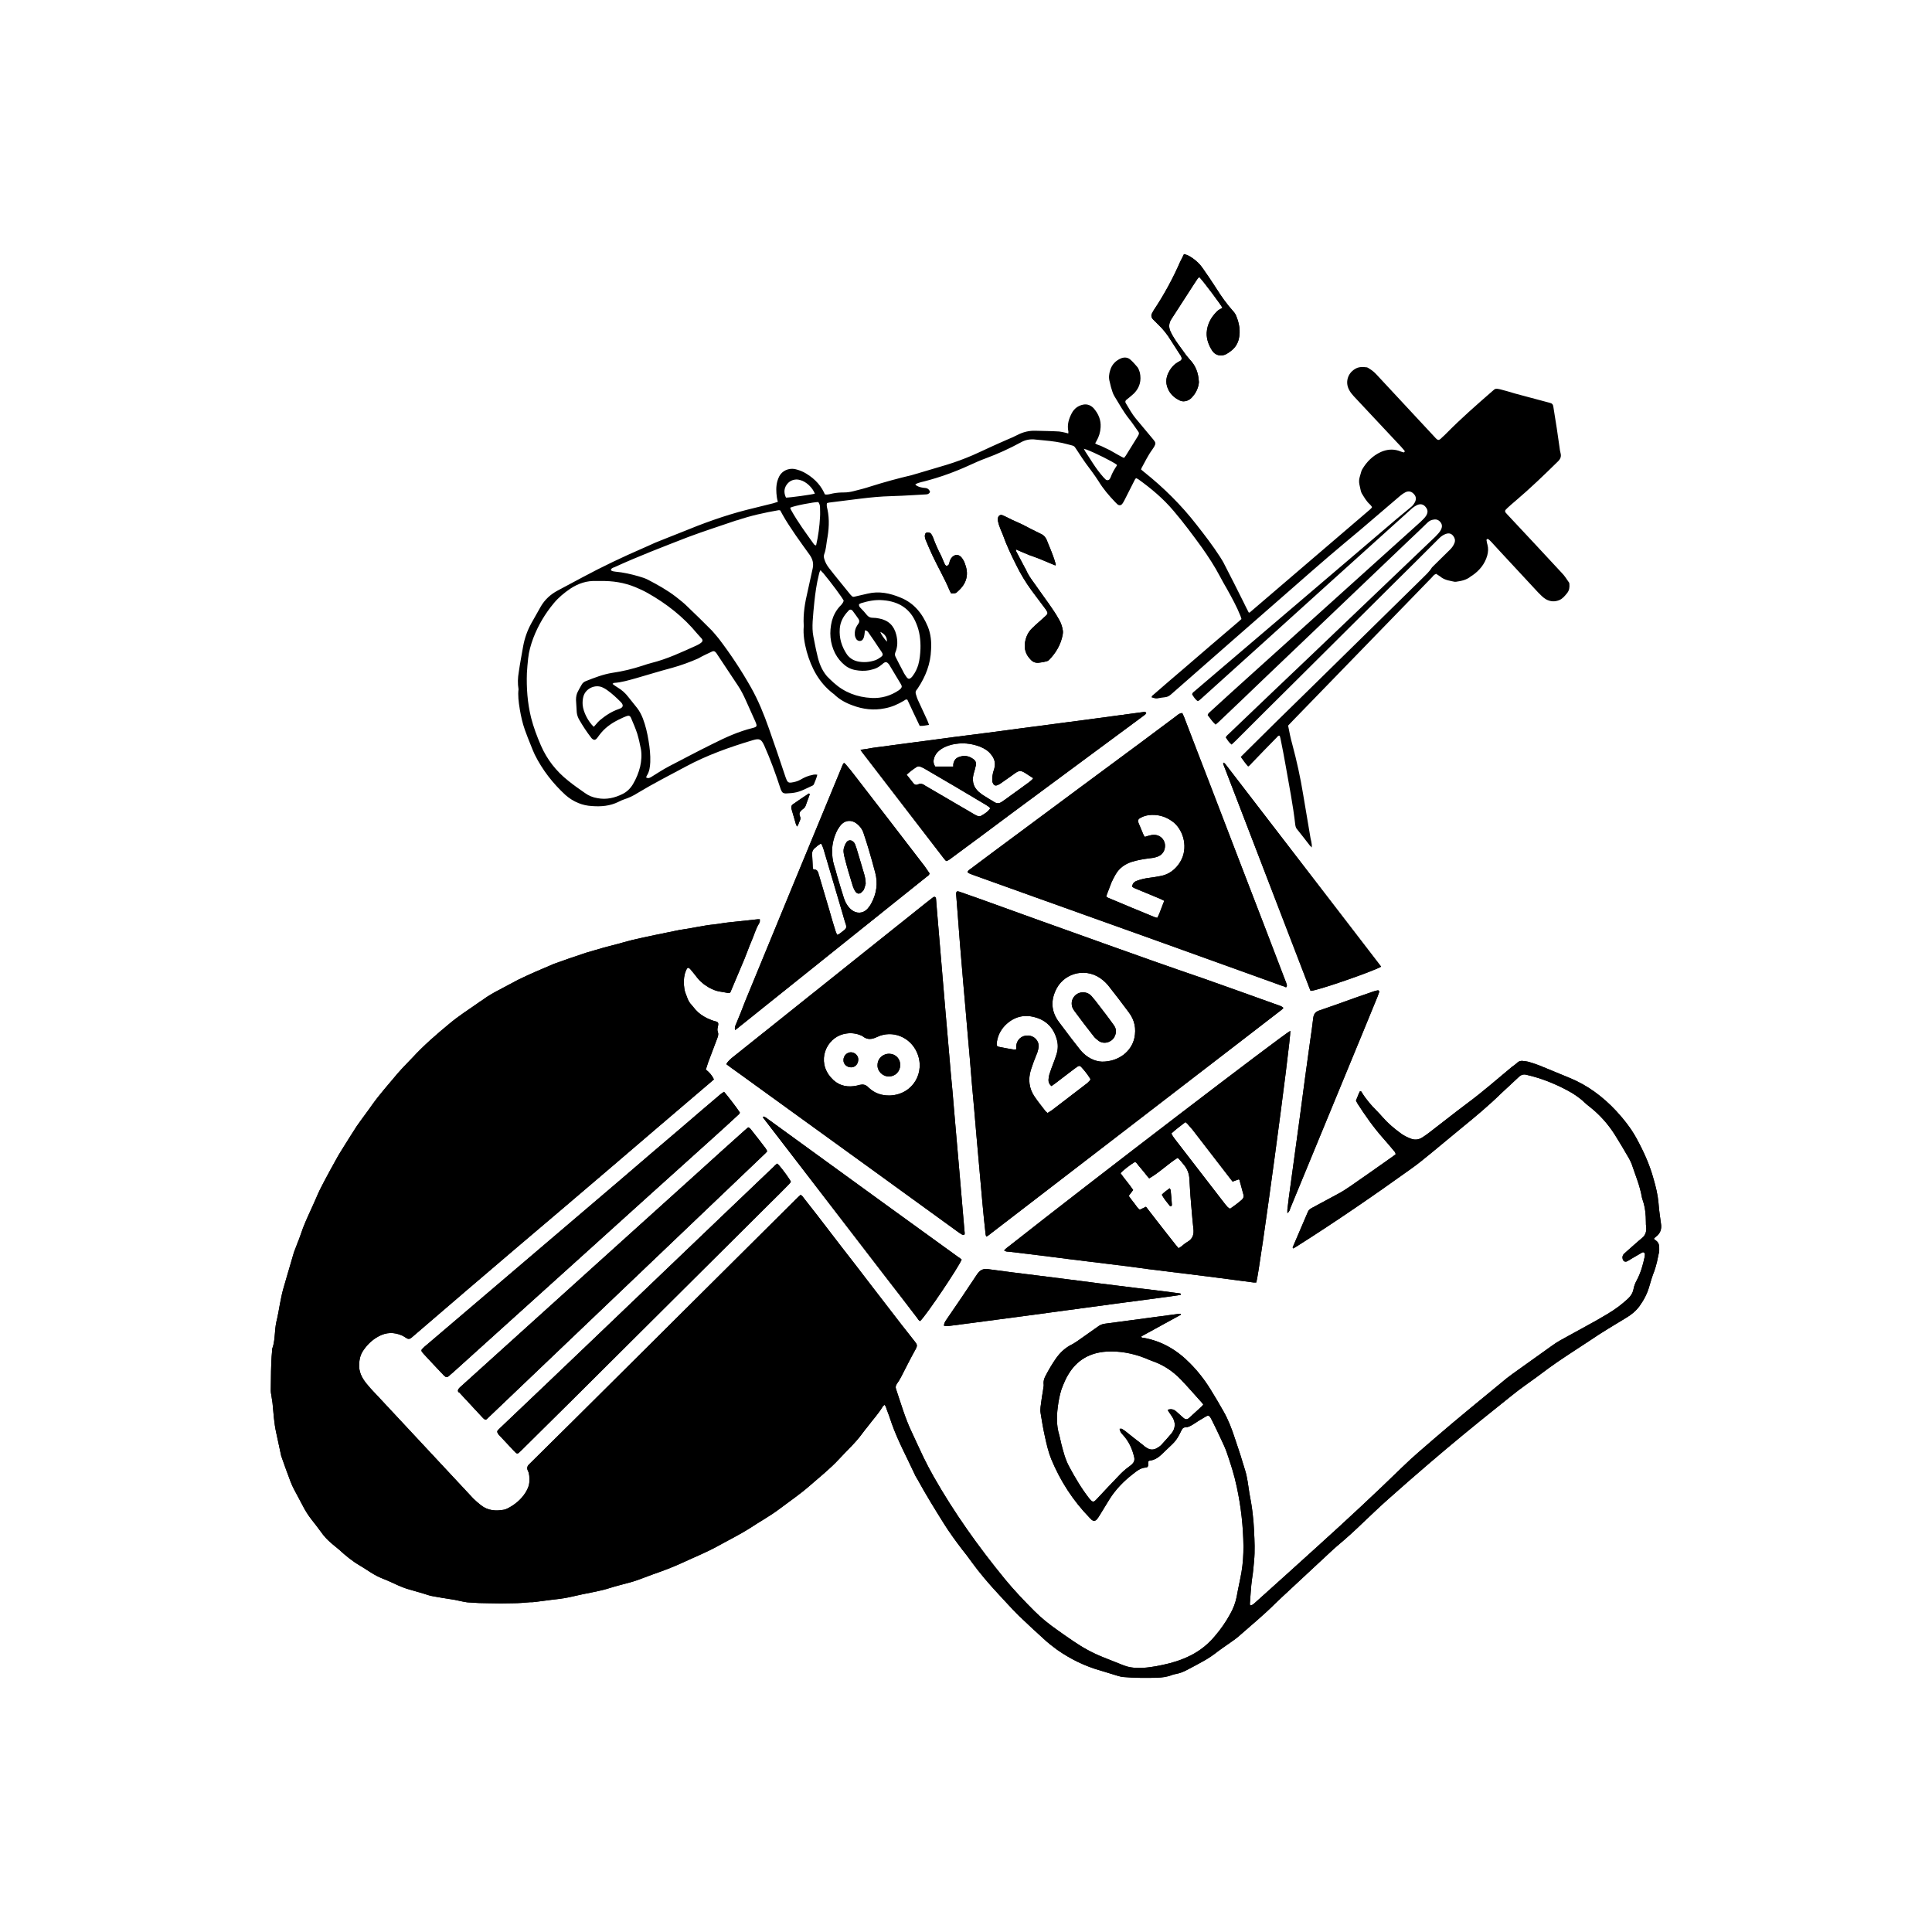 <?xml version="1.0" encoding="UTF-8"?>
<!DOCTYPE svg PUBLIC "-//W3C//DTD SVG 1.1//EN" "http://www.w3.org/Graphics/SVG/1.1/DTD/svg11.dtd">
<!-- Creator: CorelDRAW 2020 (64-Bit) -->
<svg xmlns="http://www.w3.org/2000/svg" xml:space="preserve" width="4in" height="4in" version="1.1" style="shape-rendering:geometricPrecision; text-rendering:geometricPrecision; image-rendering:optimizeQuality; fill-rule:evenodd; clip-rule:evenodd"
viewBox="0 0 4000 4000"
 xmlns:xlink="http://www.w3.org/1999/xlink"
 xmlns:xodm="http://www.corel.com/coreldraw/odm/2003">
 <defs>
  <style type="text/css">
   <![CDATA[
    .fil0 {fill:black}
   ]]>
  </style>
 </defs>
 <g id="Layer_x0020_1">
  <g id="_3067567954912">
   <path class="fil0" d="M2487.06 2912.76c-7.67,7.15 -15.32,13.79 -22.98,20.94 -0.52,0.52 -1.53,1.03 -2.04,2.04 -4.59,3.58 -7.67,3.58 -12.26,-0.5 -4.59,-4.1 -9.71,-8.69 -14.3,-12.78 -5.1,-4.6 -10.72,-6.13 -17.88,-3.59 1.02,1.54 1.53,3.59 2.56,4.61 2.04,3.06 4.59,6.64 6.64,9.69 7.65,11.76 7.15,24.01 -1.53,34.75 -6.14,7.14 -12.26,14.31 -18.92,21.44 -2.54,3.07 -5.61,5.63 -9.19,7.67 -7.65,5.11 -15.32,5.62 -22.99,0.51 -3.06,-1.53 -5.61,-4.08 -8.17,-6.14 -12.26,-9.18 -24.02,-18.89 -35.76,-28.1 -2.56,-2.04 -5.11,-3.57 -7.67,-5.09 -1.01,-0.52 -2.56,0 -4.58,0 0.5,5.09 3.57,9.19 6.63,12.25 12.26,13.29 19.42,28.61 23.5,45.99 1.54,6.12 0,10.72 -4.08,14.8 -2.54,2.04 -5.11,4.61 -7.65,6.14 -7.67,5.63 -14.31,11.75 -20.44,18.39 -14.8,15.33 -29.63,31.17 -43.93,46.49 -8.18,9.19 -9.71,8.68 -17.37,-0.52 -15.83,-20.43 -29.11,-42.9 -41.38,-65.89 -7.67,-14.3 -11.75,-30.14 -15.83,-45.98 -1.54,-6.13 -2.56,-11.75 -4.09,-17.87 -7.15,-22.49 -5.62,-44.96 -2.06,-67.94 2.06,-12.26 4.6,-24.53 9.71,-36.28 3.07,-7.67 6.65,-15.32 10.74,-21.96 17.87,-30.14 44.96,-45.47 79.7,-47.52 27.07,-1.53 53.64,3.57 78.67,13.28 6.13,2.56 11.75,5.11 17.89,7.15 21.44,7.67 40.35,20.44 56.19,36.78 15.83,16.36 30.13,33.21 45.46,50.07 0.51,0.51 1.03,1.54 1.53,2.56 -1.53,2.04 -3.07,3.58 -4.09,4.6zm942.03 -343.81c-1.54,-1.03 -3.07,-2.56 -5.11,-4.08 1.53,-1.54 2.56,-3.07 4.08,-4.1 9.71,-7.14 12.78,-16.33 10.72,-28.1 -2.04,-14.29 -4.07,-28.59 -5.1,-42.9 -1.54,-16.86 -5.63,-33.21 -10.22,-49.04 -8.18,-30.14 -20.94,-57.74 -35.76,-84.81 -11.24,-20.43 -25.54,-38.32 -41.38,-55.68 -27.58,-29.63 -59.76,-53.64 -97.57,-68.97 -20.44,-8.17 -40.36,-16.85 -60.79,-25.03 -6.65,-2.56 -13.79,-5.11 -20.94,-7.15 -4.6,-1.53 -9.71,-2.04 -14.31,-2.56 -4.09,-0.51 -7.67,0.52 -10.74,3.07 -3.57,3.57 -8.17,6.64 -12.25,9.71 -30.15,25.03 -59.78,51.08 -91.44,74.58 -26.06,19.42 -51.6,39.85 -77.65,59.78 -5.11,4.09 -10.22,7.65 -15.85,11.24 -7.14,4.6 -14.29,5.61 -22.47,3.06 -8.17,-3.06 -15.83,-6.64 -22.49,-11.75 -13.28,-9.71 -26.04,-20.43 -36.78,-32.69 -4.08,-4.6 -8.17,-9.2 -12.25,-13.28 -11.75,-11.75 -22.48,-24.01 -31.17,-38.32 -0.51,-1.02 -1.03,-3.06 -4.08,-2.56 -1.54,3.07 -3.07,6.14 -4.08,9.19 -1.54,3.58 -2.56,6.65 -4.1,10.22 1.54,2.56 2.56,4.59 3.58,6.64 15.83,24.53 32.7,48.53 52.1,70.5 7.15,8.18 14.32,16.35 21.46,25.04 2.04,2.54 4.6,4.59 5.11,8.68 -2.04,1.53 -4.09,3.57 -6.64,5.11 -29.63,20.93 -59.26,41.89 -88.89,62.32 -8.18,5.62 -16.35,10.72 -25.03,15.32 -17.87,9.71 -35.25,18.9 -53.14,28.61 -3.57,2.04 -6.64,4.08 -8.17,8.18 -10.22,24.01 -20.43,47.51 -30.65,71.51 -0.52,1.03 -1.53,2.56 0.52,4.09 2.56,-1.53 5.11,-3.06 7.67,-4.6 80.71,-51.08 159.39,-105.24 237.03,-160.92 13.79,-9.71 26.57,-20.43 39.85,-31.17 21.97,-17.87 42.92,-35.75 64.89,-53.64 27.58,-22.47 55.17,-45.46 80.71,-70.49 12.26,-11.75 24.53,-22.48 36.78,-34.24 5.11,-5.11 10.74,-6.13 17.38,-4.08 28.61,6.64 55.68,17.36 81.74,31.15 13.79,7.17 26.06,15.33 37.29,26.06 3.07,3.07 6.64,5.63 9.71,8.18 20.94,16.35 38.32,35.75 52.61,58.24 10.22,16.35 19.93,32.69 29.64,49.56 2.04,3.57 3.57,7.15 5.11,10.72 7.65,23 17.36,45.47 21.44,69.99 0.52,2.04 1.03,3.58 1.54,5.11 5.11,14.82 6.64,30.14 6.64,45.98 0,3.06 0,6.13 0.52,9.2 1.01,9.19 -1.03,17.36 -8.7,23.5 -10.72,8.68 -20.94,18.39 -31.67,27.58 -2.04,2.04 -4.08,3.57 -6.13,5.61 -2.57,3.07 -3.07,6.65 -2.06,10.22 1.03,4.59 5.11,6.64 9.21,4.59 3.06,-1.53 5.61,-3.06 8.68,-5.11 7.15,-4.08 14.82,-8.68 21.96,-12.76 3.07,-2.04 6.14,0 6.14,4.08 0,1.53 -0.51,3.07 -0.51,4.6 -3.57,16.86 -8.18,33.21 -16.35,48.54 -3.07,5.61 -5.63,11.74 -6.64,17.88 -1.54,8.17 -5.62,14.8 -11.75,20.43 -6.13,5.61 -12.26,10.72 -18.9,15.83 -14.82,11.24 -30.65,19.93 -46.49,29.13 -25.03,13.79 -50.07,27.58 -75.1,41.37 -5.62,3.07 -10.73,6.65 -15.85,10.22 -24,16.86 -47.5,34.22 -71.51,51.08 -7.67,5.63 -15.32,10.72 -22.99,16.86 -50.07,41.37 -100.64,82.25 -149.68,124.65 -22.47,19.4 -45.47,38.82 -66.93,59.76 -56.69,55.18 -114.42,108.82 -173.18,161.94 -43.42,39.33 -86.85,78.67 -130.26,117.5 -2.04,2.04 -4.6,4.08 -7.15,5.61 -1.01,0.52 -2.56,0.52 -4.08,1.03 0,-1.54 -0.51,-2.56 -0.51,-3.58 1.54,-17.36 2.04,-34.74 4.59,-52.1 2.04,-12.26 3.07,-24.01 4.1,-36.28 2.04,-20.94 1.02,-41.38 0,-62.32 -0.51,-12.26 -1.54,-25.03 -3.07,-37.3 -1.54,-13.8 -4.08,-27.58 -6.65,-41.37 -2.54,-15.85 -4.07,-31.68 -8.68,-46.5 -6.64,-22.47 -13.79,-44.96 -21.44,-66.92 -6.14,-18.9 -13.29,-37.8 -23.5,-55.69 -8.7,-15.32 -17.37,-30.14 -26.57,-44.94 -12.26,-19.93 -26.57,-38.32 -42.92,-54.67 -26.56,-27.07 -58.24,-45.97 -96.56,-52.61 -1.53,0 -3.57,0 -4.08,-2.06 0.52,-0.5 0.52,-0.5 0.52,-1.01 26.57,-14.82 53.64,-29.13 80.21,-43.93 0.51,0 0.51,-0.52 0.51,-0.52l0.5 -0.52 0 -1.53 -3.57 0c-14.3,2.04 -28.61,3.57 -42.4,5.61 -36.79,5.11 -73.57,9.71 -110.86,14.82 -4.59,0.51 -8.68,2.04 -12.76,4.59 -14.3,10.22 -29.12,20.44 -43.43,30.65 -4.08,2.56 -8.17,5.63 -12.26,7.67 -13.79,6.64 -24.52,16.85 -33.19,29.12 -8.18,11.74 -15.33,24 -21.97,36.78 -2.56,5.11 -4.08,10.21 -3.57,15.83 0.5,2.56 0,5.61 -0.51,8.18 -1.03,9.18 -3.07,17.88 -4.09,27.07 -1.03,8.68 -3.07,16.85 -1.54,25.54 2.56,15.83 5.11,31.67 8.69,47.51 3.57,16.35 7.14,32.18 13.28,47.5 18.9,45.47 44.96,85.83 79.18,121.08 1.54,1.53 3.07,3.06 4.59,4.6 4.08,3.06 7.15,2.56 10.74,-1.03 2.04,-2.56 4.08,-5.63 5.61,-8.18 7.15,-11.24 13.8,-22.97 20.94,-34.22 12.78,-19.92 28.61,-36.26 47,-50.57 8.68,-6.64 16.35,-13.79 28.1,-14.31 3.07,0 4.6,-2.56 4.6,-5.62l0 -7.14c1.54,-0.51 2.04,-1.54 3.07,-1.54 9.2,-1.03 16.85,-5.63 23.5,-11.75 7.67,-7.15 14.81,-14.3 22.47,-21.46 6.65,-6.13 11.75,-13.28 15.83,-21.46 1.54,-3.06 3.07,-6.13 4.6,-9.2 1.54,-3.06 4.09,-5.1 7.67,-5.1 5.63,0 9.71,-2.56 14.31,-5.11 9.19,-6.14 18.39,-11.75 28.09,-17.37 4.08,-2.56 6.64,-2.04 9.2,2.04 1.03,2.04 2.04,3.58 3.07,5.62 6.64,13.28 13.28,27.07 19.42,40.36 4.08,8.68 8.17,17.36 11.24,26.06 8.17,23.5 15.83,47.5 20.94,72.03 8.68,40.36 13.28,81.22 13.79,122.6 0,17.89 -1.03,35.76 -4.08,53.64 -3.07,17.37 -7.15,34.74 -10.22,52.11 -2.56,12.26 -7.15,24.02 -13.28,34.74 -8.69,15.85 -18.9,30.65 -30.65,44.44 -14.3,17.37 -31.17,31.17 -51.6,41.39 -18.39,9.19 -37.8,15.32 -57.72,19.4 -16.86,3.58 -34.24,6.65 -51.6,6.14 -9.71,0 -19.42,-1.54 -28.61,-5.11 -14.31,-5.62 -28.61,-11.24 -42.4,-16.86 -21.97,-8.68 -42.41,-19.92 -61.82,-33.21 -11.24,-7.65 -22.47,-15.32 -33.71,-23.49 -16.86,-11.76 -32.7,-24.53 -47,-38.83 -21.46,-21.46 -42.41,-43.42 -61.31,-66.42 -54.67,-66.92 -104.74,-136.91 -147.64,-212.52 -7.15,-12.76 -14.31,-26.06 -20.94,-39.85 -8.18,-16.86 -15.83,-34.22 -24.02,-51.6 -13.79,-28.61 -22.47,-59.25 -32.69,-89.4 -1.53,-4.08 -0.51,-7.65 2.04,-11.24 3.07,-4.08 5.62,-8.68 8.18,-13.28 9.71,-18.91 19.41,-38.32 29.63,-56.71 5.11,-9.2 4.08,-10.72 -1.53,-17.88 -8.69,-11.24 -17.89,-22.48 -26.57,-33.72 -21.97,-28.1 -43.42,-56.71 -65.39,-84.81 -19.93,-26.06 -39.85,-52.11 -60.28,-78.15 -16.35,-21.46 -32.69,-42.4 -49.04,-63.86 -9.21,-11.75 -18.41,-23.5 -27.6,-35.25 -2.04,-2.56 -3.57,-5.62 -7.14,-7.15 -2.06,2.04 -4.1,3.59 -6.14,5.63 -60.28,59.76 -120.56,120.04 -180.85,179.82 -64.36,63.86 -128.22,127.71 -192.6,191.57 -60.79,60.28 -121.07,120.57 -181.86,180.33 -4.6,4.08 -5.61,8.68 -3.06,13.79 3.57,7.15 3.06,14.3 3.06,21.46 0,8.68 -3.57,16.86 -8.17,24.02 -8.69,13.79 -20.94,24.01 -35.25,31.67 -3.07,1.54 -6.13,3.07 -9.19,3.58 -16.86,3.06 -33.21,2.04 -47.52,-9.21 -5.63,-4.59 -10.74,-8.68 -15.83,-13.79 -65.9,-70.48 -131.8,-141.5 -197.71,-212 -7.15,-7.67 -14.3,-14.82 -20.94,-22.98 -9.71,-11.25 -17.36,-23.5 -17.88,-38.82 0,-11.25 1.53,-22.49 8.17,-32.2 8.18,-12.25 18.39,-22.47 31.68,-29.63 16.35,-9.19 32.7,-9.19 49.04,-2.04 3.06,1.53 5.63,3.06 8.68,5.11 3.58,2.54 7.15,2.54 10.74,-0.51 2.54,-2.04 4.6,-4.09 7.14,-6.14 36.28,-31.15 72.04,-61.8 108.31,-92.97 66.42,-56.71 132.82,-113.4 199.24,-169.59 65.39,-55.7 130.78,-111.38 196.17,-167.57 35.76,-30.65 72.04,-61.31 107.79,-91.96 2.56,-2.04 5.11,-4.6 7.67,-6.64 -4.09,-8.68 -9.71,-14.82 -16.86,-20.43 2.56,-6.64 4.08,-13.29 6.64,-19.42 5.63,-15.32 11.76,-30.65 17.37,-45.97 1.53,-4.1 2.56,-8.18 1.03,-12.26 -1.54,-3.57 -1.03,-7.15 0,-10.74 0.5,-3.06 1.53,-6.13 0,-9.18 -1.54,-0.51 -3.07,-2.06 -4.59,-2.06 -6.14,-1.53 -12.26,-4.08 -17.89,-6.64 -9.19,-4.6 -17.36,-10.22 -24.02,-17.87 -2.54,-3.07 -5.09,-6.14 -7.65,-9.2 -4.6,-4.59 -7.67,-10.22 -9.71,-16.35 -2.04,-6.13 -5.11,-11.75 -5.63,-18.39 -1.53,-9.71 -1.53,-19.93 1.03,-30.14 1.01,-3.07 2.04,-6.14 3.57,-9.21 2.04,-4.08 4.59,-4.08 7.67,-0.5 5.11,6.13 10.22,12.25 14.82,18.39 4.08,5.11 8.68,9.19 13.79,13.28 10.72,7.67 22.47,13.8 35.76,15.33 4.08,0.5 7.65,1.53 11.74,2.04 6.14,1.01 6.65,0.5 8.7,-5.11 9.19,-21.97 18.39,-43.93 27.58,-65.39 5.11,-12.26 9.19,-24.53 14.3,-36.28 5.61,-12.26 8.68,-25.54 15.83,-36.78 1.03,-1.53 1.03,-3.07 1.53,-4.09l0 -4.59c-3.57,0 -6.13,0 -8.68,0.5 -18.9,2.06 -38.32,4.09 -57.21,6.14 -9.71,1.02 -19.42,3.06 -29.12,4.08 -21.46,2.04 -41.89,7.15 -63.35,10.22 -11.24,1.53 -22.98,4.59 -34.22,6.64 -7.67,1.54 -14.82,3.07 -22.49,4.6 -9.69,2.04 -18.9,4.08 -28.59,6.12 -6.65,1.54 -13.81,3.07 -20.44,4.61 -13.28,3.57 -26.56,7.14 -39.85,10.72 -6.64,1.53 -12.76,3.58 -19.42,5.11 -12.25,3.57 -24.52,7.15 -36.78,10.72 -12.25,4.08 -24,8.18 -36.26,12.26 -10.22,3.57 -19.93,7.15 -30.14,10.72 -13.29,5.63 -26.57,11.25 -39.33,16.86 -11.25,5.11 -23,10.22 -34.24,15.83 -13.79,7.15 -27.58,14.82 -41.37,21.97 -10.74,5.63 -21.46,11.75 -31.17,18.91 -3.07,2.56 -6.64,4.08 -9.71,6.64 -20.43,14.31 -41.37,27.58 -60.79,43.93 -26.56,21.97 -52.61,44.44 -76.11,70 -10.22,10.72 -20.94,21.44 -30.65,32.68 -17.88,21.47 -36.78,42.41 -53.13,65.39 -10.22,14.82 -21.46,29.13 -31.68,43.94 -8.68,13.28 -16.86,26.57 -25.54,40.35 -5.61,9.21 -11.75,18.39 -16.86,28.11 -8.68,15.32 -16.85,30.65 -25.03,45.97 -4.08,8.17 -8.68,16.35 -12.26,24.53 -4.6,10.21 -8.68,20.43 -13.79,31.15 -8.17,17.87 -16.35,35.25 -22.47,54.15 -2.04,6.13 -4.6,12.78 -7.15,18.9 -2.56,7.67 -6.13,14.82 -8.18,22.47 -4.6,15.33 -8.68,30.65 -13.28,45.47 -2.56,8.68 -5.11,17.37 -7.67,26.56 -1.53,5.11 -2.56,10.22 -3.57,14.82 -1.03,5.11 -2.04,10.22 -3.07,15.33 -1.02,5.61 -2.04,11.24 -3.06,16.85 -1.03,4.1 -1.54,8.7 -2.56,12.78 -2.56,9.71 -4.1,19.93 -4.6,29.63 -1.03,10.74 -1.54,21.46 -5.11,31.68 -1.03,2.56 -1.03,5.63 -1.03,8.17 -2.56,26.57 -2.04,53.65 -2.56,80.72 0,4.08 1.03,7.67 1.54,11.75 0.5,4.59 1.53,9.19 2.04,13.28 2.04,20.43 3.06,41.39 7.67,61.82 3.57,15.83 6.64,31.67 10.21,47.5 0.51,1.54 1.03,3.07 1.54,4.6 5.61,16.35 11.73,32.69 17.87,49.06 2.04,5.61 4.59,10.72 7.15,15.83 5.61,10.72 11.24,20.94 16.86,31.67 5.61,11.24 12.25,21.97 19.92,31.68 6.13,7.65 12.26,15.83 18.39,24.02 6.64,9.69 14.31,17.87 23.5,25.54 5.11,4.08 9.71,8.17 14.82,12.25 13.28,12.26 27.58,24.01 43.42,33.21 9.71,5.62 18.9,12.26 28.61,17.89 9.19,5.61 19.42,9.2 29.13,13.28 14.8,6.64 29.63,14.31 45.46,18.39 9.21,2.56 18.92,5.62 28.1,8.17 6.64,2.06 13.29,4.6 20.44,5.63 14.29,2.56 28.61,5.11 43.42,7.15 5.62,1.01 11.25,2.56 16.86,3.58 5.11,1.01 10.21,2.04 15.32,2.04 12.78,1.02 25.54,1.53 38.32,1.53 16.86,0.52 34.22,0.52 51.08,0 11.75,0 22.98,-1.03 34.74,-2.04 3.58,0 6.64,0 10.22,-0.52 11.75,-1.53 23.5,-3.06 35.25,-4.59 9.19,-1.02 18.39,-2.04 27.07,-3.57 2.56,-0.52 5.63,-1.03 8.18,-1.54 9.2,-2.04 18.39,-4.08 27.58,-6.12 19.42,-4.09 38.83,-7.15 57.72,-13.28 12.78,-4.1 26.06,-7.15 38.83,-10.74 6.12,-1.53 12.25,-3.57 18.39,-5.63 10.22,-3.57 19.92,-7.65 30.14,-11.24 20.43,-7.15 41.37,-14.82 61.3,-24 24.02,-11.25 48.53,-20.96 72.03,-33.72 22.99,-12.78 47,-24.53 69.49,-38.83 19.92,-13.28 40.86,-24.51 59.76,-38.82 20.94,-15.83 42.92,-30.65 63.35,-48.53 20.43,-17.89 42.4,-35.25 60.79,-55.18 16.35,-17.87 34.22,-33.72 48.53,-53.64 3.58,-5.11 7.67,-9.71 11.24,-14.31 10.22,-13.79 21.97,-26.06 30.65,-40.86 1.03,-1.53 2.56,-2.56 3.58,-3.59 3.06,2.56 3.57,6.14 4.6,9.21 3.57,9.18 7.15,18.89 10.22,28.61 12.76,36.26 31.15,69.97 47.5,105.22 1.54,4.08 4.1,7.67 6.13,11.25 17.37,31.67 36.28,62.32 55.18,92.46 11.25,17.87 24.01,35.25 36.78,52.11 6.65,8.17 13.29,16.86 19.42,25.54 17.37,24.01 36.26,45.97 56.2,67.43 13.79,14.82 27.58,30.14 41.89,44.44 16.86,16.35 34.24,32.18 51.6,48.03 8.68,8.17 17.89,15.32 27.58,22.47 27.6,19.42 57.74,34.22 90.43,43.42 12.26,3.58 24.51,7.67 36.78,11.25 3.07,1.02 6.64,1.53 9.71,2.04 23.5,2.04 47,2.04 70.5,1.53 10.21,-0.52 20.43,-1.53 30.65,-5.63 2.54,-1.01 5.11,-1.53 7.65,-2.04 8.69,-1.53 16.35,-4.6 24.01,-8.68 11.25,-5.63 21.97,-11.75 33.21,-17.87 11.24,-6.14 21.46,-13.3 31.15,-20.94 6.65,-5.11 13.81,-9.71 20.96,-14.82 7.65,-5.62 15.83,-10.72 22.47,-16.86 25.03,-21.97 51.08,-43.42 75.1,-67.43 3.58,-3.57 7.67,-7.15 11.24,-10.72 34.24,-31.68 68.46,-63.86 102.68,-95.54 5.11,-4.59 9.71,-9.19 14.82,-13.28 18.39,-15.32 36.26,-31.68 53.64,-48.53 16.86,-15.85 33.72,-32.18 51.08,-47.52 28.1,-25.03 56.2,-49.56 84.81,-74.07 45.97,-39.35 92.97,-78.17 140.48,-115.97 18.91,-14.81 37.3,-30.65 56.71,-44.44 16.86,-11.75 33.21,-24 49.56,-36.26 12.77,-9.2 26.06,-18.39 39.33,-27.08 15.83,-10.72 31.67,-20.43 47.52,-31.15 24.51,-16.86 50.06,-31.68 75.08,-47 10.22,-6.14 19.42,-13.79 26.57,-23.5 9.2,-12.78 16.35,-26.57 20.43,-41.37 3.07,-10.74 6.14,-20.96 10.22,-31.17 4.6,-12.78 7.15,-26.06 9.71,-38.83 0.52,-1.53 0.52,-3.06 0.52,-4.59 0.5,-10.24 -1.03,-15.35 -6.14,-19.43z"/>
   <path class="fil0" d="M2487.06 2912.76c-7.67,7.15 -15.32,13.79 -22.98,20.94 -0.52,0.52 -1.53,1.03 -2.04,2.04 -4.59,3.58 -7.67,3.58 -12.26,-0.5 -4.59,-4.1 -9.71,-8.69 -14.3,-12.78 -5.1,-4.6 -10.72,-6.13 -17.88,-3.59 1.02,1.54 1.53,3.59 2.56,4.61 2.04,3.06 4.59,6.64 6.64,9.69 7.65,11.76 7.15,24.01 -1.53,34.75 -6.14,7.14 -12.26,14.31 -18.92,21.44 -2.54,3.07 -5.61,5.63 -9.19,7.67 -7.65,5.11 -15.32,5.62 -22.99,0.51 -3.06,-1.53 -5.61,-4.08 -8.17,-6.14 -12.26,-9.18 -24.02,-18.89 -35.76,-28.1 -2.56,-2.04 -5.11,-3.57 -7.67,-5.09 -1.01,-0.52 -2.56,0 -4.58,0 0.5,5.09 3.57,9.19 6.63,12.25 12.26,13.29 19.42,28.61 23.5,45.99 1.54,6.12 0,10.72 -4.08,14.8 -2.54,2.04 -5.11,4.61 -7.65,6.14 -7.67,5.63 -14.31,11.75 -20.44,18.39 -14.8,15.33 -29.63,31.17 -43.93,46.49 -8.18,9.19 -9.71,8.68 -17.37,-0.52 -15.83,-20.43 -29.11,-42.9 -41.38,-65.89 -7.67,-14.3 -11.75,-30.14 -15.83,-45.98 -1.54,-6.13 -2.56,-11.75 -4.09,-17.87 -7.15,-22.49 -5.62,-44.96 -2.06,-67.94 2.06,-12.26 4.6,-24.53 9.71,-36.28 3.07,-7.67 6.65,-15.32 10.74,-21.96 17.87,-30.14 44.96,-45.47 79.7,-47.52 27.07,-1.53 53.64,3.57 78.67,13.28 6.13,2.56 11.75,5.11 17.89,7.15 21.44,7.67 40.35,20.44 56.19,36.78 15.83,16.36 30.13,33.21 45.46,50.07 0.51,0.51 1.03,1.54 1.53,2.56 -1.53,2.04 -3.07,3.58 -4.09,4.6zm942.03 -343.81c-1.54,-1.03 -3.07,-2.56 -5.11,-4.08 1.53,-1.54 2.56,-3.07 4.08,-4.1 9.71,-7.14 12.78,-16.33 10.72,-28.1 -2.04,-14.29 -4.07,-28.59 -5.1,-42.9 -1.54,-16.86 -5.63,-33.21 -10.22,-49.04 -8.18,-30.14 -20.94,-57.74 -35.76,-84.81 -11.24,-20.43 -25.54,-38.32 -41.38,-55.68 -27.58,-29.63 -59.76,-53.64 -97.57,-68.97 -20.44,-8.17 -40.36,-16.85 -60.79,-25.03 -6.65,-2.56 -13.79,-5.11 -20.94,-7.15 -4.6,-1.53 -9.71,-2.04 -14.31,-2.56 -4.09,-0.51 -7.67,0.52 -10.74,3.07 -3.57,3.57 -8.17,6.64 -12.25,9.71 -30.15,25.03 -59.78,51.08 -91.44,74.58 -26.06,19.42 -51.6,39.85 -77.65,59.78 -5.11,4.09 -10.22,7.65 -15.85,11.24 -7.14,4.6 -14.29,5.61 -22.47,3.06 -8.17,-3.06 -15.83,-6.64 -22.49,-11.75 -13.28,-9.71 -26.04,-20.43 -36.78,-32.69 -4.08,-4.6 -8.17,-9.2 -12.25,-13.28 -11.75,-11.75 -22.48,-24.01 -31.17,-38.32 -0.51,-1.02 -1.03,-3.06 -4.08,-2.56 -1.54,3.07 -3.07,6.14 -4.08,9.19 -1.54,3.58 -2.56,6.65 -4.1,10.22 1.54,2.56 2.56,4.59 3.58,6.64 15.83,24.53 32.7,48.53 52.1,70.5 7.15,8.18 14.32,16.35 21.46,25.04 2.04,2.54 4.6,4.59 5.11,8.68 -2.04,1.53 -4.09,3.57 -6.64,5.11 -29.63,20.93 -59.26,41.89 -88.89,62.32 -8.18,5.62 -16.35,10.72 -25.03,15.32 -17.87,9.71 -35.25,18.9 -53.14,28.61 -3.57,2.04 -6.64,4.08 -8.17,8.18 -10.22,24.01 -20.43,47.51 -30.65,71.51 -0.52,1.03 -1.53,2.56 0.52,4.09 2.56,-1.53 5.11,-3.06 7.67,-4.6 80.71,-51.08 159.39,-105.24 237.03,-160.92 13.79,-9.71 26.57,-20.43 39.85,-31.17 21.97,-17.87 42.92,-35.75 64.89,-53.64 27.58,-22.47 55.17,-45.46 80.71,-70.49 12.26,-11.75 24.53,-22.48 36.78,-34.24 5.11,-5.11 10.74,-6.13 17.38,-4.08 28.61,6.64 55.68,17.36 81.74,31.15 13.79,7.17 26.06,15.33 37.29,26.06 3.07,3.07 6.64,5.63 9.71,8.18 20.94,16.35 38.32,35.75 52.61,58.24 10.22,16.35 19.93,32.69 29.64,49.56 2.04,3.57 3.57,7.15 5.11,10.72 7.65,23 17.36,45.47 21.44,69.99 0.52,2.04 1.03,3.58 1.54,5.11 5.11,14.82 6.64,30.14 6.64,45.98 0,3.06 0,6.13 0.52,9.2 1.01,9.19 -1.03,17.36 -8.7,23.5 -10.72,8.68 -20.94,18.39 -31.67,27.58 -2.04,2.04 -4.08,3.57 -6.13,5.61 -2.57,3.07 -3.07,6.65 -2.06,10.22 1.03,4.59 5.11,6.64 9.21,4.59 3.06,-1.53 5.61,-3.06 8.68,-5.11 7.15,-4.08 14.82,-8.68 21.96,-12.76 3.07,-2.04 6.14,0 6.14,4.08 0,1.53 -0.51,3.07 -0.51,4.6 -3.57,16.86 -8.18,33.21 -16.35,48.54 -3.07,5.61 -5.63,11.74 -6.64,17.88 -1.54,8.17 -5.62,14.8 -11.75,20.43 -6.13,5.61 -12.26,10.72 -18.9,15.83 -14.82,11.24 -30.65,19.93 -46.49,29.13 -25.03,13.79 -50.07,27.58 -75.1,41.37 -5.62,3.07 -10.73,6.65 -15.85,10.22 -24,16.86 -47.5,34.22 -71.51,51.08 -7.67,5.63 -15.32,10.72 -22.99,16.86 -50.07,41.37 -100.64,82.25 -149.68,124.65 -22.47,19.4 -45.47,38.82 -66.93,59.76 -56.69,55.18 -114.42,108.82 -173.18,161.94 -43.42,39.33 -86.85,78.67 -130.26,117.5 -2.04,2.04 -4.6,4.08 -7.15,5.61 -1.01,0.52 -2.56,0.52 -4.08,1.03 0,-1.54 -0.51,-2.56 -0.51,-3.58 1.54,-17.36 2.04,-34.74 4.59,-52.1 2.04,-12.26 3.07,-24.01 4.1,-36.28 2.04,-20.94 1.02,-41.38 0,-62.32 -0.51,-12.26 -1.54,-25.03 -3.07,-37.3 -1.54,-13.8 -4.08,-27.58 -6.65,-41.37 -2.54,-15.85 -4.07,-31.68 -8.68,-46.5 -6.64,-22.47 -13.79,-44.96 -21.44,-66.92 -6.14,-18.9 -13.29,-37.8 -23.5,-55.69 -8.7,-15.32 -17.37,-30.14 -26.57,-44.94 -12.26,-19.93 -26.57,-38.32 -42.92,-54.67 -26.56,-27.07 -58.24,-45.97 -96.56,-52.61 -1.53,0 -3.57,0 -4.08,-2.06 0.52,-0.5 0.52,-0.5 0.52,-1.01 26.57,-14.82 53.64,-29.13 80.21,-43.93 0.51,0 0.51,-0.52 0.51,-0.52l0.5 -0.52 0 -1.53 -3.57 0c-14.3,2.04 -28.61,3.57 -42.4,5.61 -36.79,5.11 -73.57,9.71 -110.86,14.82 -4.59,0.51 -8.68,2.04 -12.76,4.59 -14.3,10.22 -29.12,20.44 -43.43,30.65 -4.08,2.56 -8.17,5.63 -12.26,7.67 -13.79,6.64 -24.52,16.85 -33.19,29.12 -8.18,11.74 -15.33,24 -21.97,36.78 -2.56,5.11 -4.08,10.21 -3.57,15.83 0.5,2.56 0,5.61 -0.51,8.18 -1.03,9.18 -3.07,17.88 -4.09,27.07 -1.03,8.68 -3.07,16.85 -1.54,25.54 2.56,15.83 5.11,31.67 8.69,47.51 3.57,16.35 7.14,32.18 13.28,47.5 18.9,45.47 44.96,85.83 79.18,121.08 1.54,1.53 3.07,3.06 4.59,4.6 4.08,3.06 7.15,2.56 10.74,-1.03 2.04,-2.56 4.08,-5.63 5.61,-8.18 7.15,-11.24 13.8,-22.97 20.94,-34.22 12.78,-19.92 28.61,-36.26 47,-50.57 8.68,-6.64 16.35,-13.79 28.1,-14.31 3.07,0 4.6,-2.56 4.6,-5.62l0 -7.14c1.54,-0.51 2.04,-1.54 3.07,-1.54 9.2,-1.03 16.85,-5.63 23.5,-11.75 7.67,-7.15 14.81,-14.3 22.47,-21.46 6.65,-6.13 11.75,-13.28 15.83,-21.46 1.54,-3.06 3.07,-6.13 4.6,-9.2 1.54,-3.06 4.09,-5.1 7.67,-5.1 5.63,0 9.71,-2.56 14.31,-5.11 9.19,-6.14 18.39,-11.75 28.09,-17.37 4.08,-2.56 6.64,-2.04 9.2,2.04 1.03,2.04 2.04,3.58 3.07,5.62 6.64,13.28 13.28,27.07 19.42,40.36 4.08,8.68 8.17,17.36 11.24,26.06 8.17,23.5 15.83,47.5 20.94,72.03 8.68,40.36 13.28,81.22 13.79,122.6 0,17.89 -1.03,35.76 -4.08,53.64 -3.07,17.37 -7.15,34.74 -10.22,52.11 -2.56,12.26 -7.15,24.02 -13.28,34.74 -8.69,15.85 -18.9,30.65 -30.65,44.44 -14.3,17.37 -31.17,31.17 -51.6,41.39 -18.39,9.19 -37.8,15.32 -57.72,19.4 -16.86,3.58 -34.24,6.65 -51.6,6.14 -9.71,0 -19.42,-1.54 -28.61,-5.11 -14.31,-5.62 -28.61,-11.24 -42.4,-16.86 -21.97,-8.68 -42.41,-19.92 -61.82,-33.21 -11.24,-7.65 -22.47,-15.32 -33.71,-23.49 -16.86,-11.76 -32.7,-24.53 -47,-38.83 -21.46,-21.46 -42.41,-43.42 -61.31,-66.42 -54.67,-66.92 -104.74,-136.91 -147.64,-212.52 -7.15,-12.76 -14.31,-26.06 -20.94,-39.85 -8.18,-16.86 -15.83,-34.22 -24.02,-51.6 -13.79,-28.61 -22.47,-59.25 -32.69,-89.4 -1.53,-4.08 -0.51,-7.65 2.04,-11.24 3.07,-4.08 5.62,-8.68 8.18,-13.28 9.71,-18.91 19.41,-38.32 29.63,-56.71 5.11,-9.2 4.08,-10.72 -1.53,-17.88 -8.69,-11.24 -17.89,-22.48 -26.57,-33.72 -21.97,-28.1 -43.42,-56.71 -65.39,-84.81 -19.93,-26.06 -39.85,-52.11 -60.28,-78.15 -16.35,-21.46 -32.69,-42.4 -49.04,-63.86 -9.21,-11.75 -18.41,-23.5 -27.6,-35.25 -2.04,-2.56 -3.57,-5.62 -7.14,-7.15 -2.06,2.04 -4.1,3.59 -6.14,5.63 -60.28,59.76 -120.56,120.04 -180.85,179.82 -64.36,63.86 -128.22,127.71 -192.6,191.57 -60.79,60.28 -121.07,120.57 -181.86,180.33 -4.6,4.08 -5.61,8.68 -3.06,13.79 3.57,7.15 3.06,14.3 3.06,21.46 0,8.68 -3.57,16.86 -8.17,24.02 -8.69,13.79 -20.94,24.01 -35.25,31.67 -3.07,1.54 -6.13,3.07 -9.19,3.58 -16.86,3.06 -33.21,2.04 -47.52,-9.21 -5.63,-4.59 -10.74,-8.68 -15.83,-13.79 -65.9,-70.48 -131.8,-141.5 -197.71,-212 -7.15,-7.67 -14.3,-14.82 -20.94,-22.98 -9.71,-11.25 -17.36,-23.5 -17.88,-38.82 0,-11.25 1.53,-22.49 8.17,-32.2 8.18,-12.25 18.39,-22.47 31.68,-29.63 16.35,-9.19 32.7,-9.19 49.04,-2.04 3.06,1.53 5.63,3.06 8.68,5.11 3.58,2.54 7.15,2.54 10.74,-0.51 2.54,-2.04 4.6,-4.09 7.14,-6.14 36.28,-31.15 72.04,-61.8 108.31,-92.97 66.42,-56.71 132.82,-113.4 199.24,-169.59 65.39,-55.7 130.78,-111.38 196.17,-167.57 35.76,-30.65 72.04,-61.31 107.79,-91.96 2.56,-2.04 5.11,-4.6 7.67,-6.64 -4.09,-8.68 -9.71,-14.82 -16.86,-20.43 2.56,-6.64 4.08,-13.29 6.64,-19.42 5.63,-15.32 11.76,-30.65 17.37,-45.97 1.53,-4.1 2.56,-8.18 1.03,-12.26 -1.54,-3.57 -1.03,-7.15 0,-10.74 0.5,-3.06 1.53,-6.13 0,-9.18 -1.54,-0.51 -3.07,-2.06 -4.59,-2.06 -6.14,-1.53 -12.26,-4.08 -17.89,-6.64 -9.19,-4.6 -17.36,-10.22 -24.02,-17.87 -2.54,-3.07 -5.09,-6.14 -7.65,-9.2 -4.6,-4.59 -7.67,-10.22 -9.71,-16.35 -2.04,-6.13 -5.11,-11.75 -5.63,-18.39 -1.53,-9.71 -1.53,-19.93 1.03,-30.14 1.01,-3.07 2.04,-6.14 3.57,-9.21 2.04,-4.08 4.59,-4.08 7.67,-0.5 5.11,6.13 10.22,12.25 14.82,18.39 4.08,5.11 8.68,9.19 13.79,13.28 10.72,7.67 22.47,13.8 35.76,15.33 4.08,0.5 7.65,1.53 11.74,2.04 6.14,1.01 6.65,0.5 8.7,-5.11 9.19,-21.97 18.39,-43.93 27.58,-65.39 5.11,-12.26 9.19,-24.53 14.3,-36.28 5.61,-12.26 8.68,-25.54 15.83,-36.78 1.03,-1.53 1.03,-3.07 1.53,-4.09l0 -4.59c-3.57,0 -6.13,0 -8.68,0.5 -18.9,2.06 -38.32,4.09 -57.21,6.14 -9.71,1.02 -19.42,3.06 -29.12,4.08 -21.46,2.04 -41.89,7.15 -63.35,10.22 -11.24,1.53 -22.98,4.59 -34.22,6.64 -7.67,1.54 -14.82,3.07 -22.49,4.6 -9.69,2.04 -18.9,4.08 -28.59,6.12 -6.65,1.54 -13.81,3.07 -20.44,4.61 -13.28,3.57 -26.56,7.14 -39.85,10.72 -6.64,1.53 -12.76,3.58 -19.42,5.11 -12.25,3.57 -24.52,7.15 -36.78,10.72 -12.25,4.08 -24,8.18 -36.26,12.26 -10.22,3.57 -19.93,7.15 -30.14,10.72 -13.29,5.63 -26.57,11.25 -39.33,16.86 -11.25,5.11 -23,10.22 -34.24,15.83 -13.79,7.15 -27.58,14.82 -41.37,21.97 -10.74,5.63 -21.46,11.75 -31.17,18.91 -3.07,2.56 -6.64,4.08 -9.71,6.64 -20.43,14.31 -41.37,27.58 -60.79,43.93 -26.56,21.97 -52.61,44.44 -76.11,70 -10.22,10.72 -20.94,21.44 -30.65,32.68 -17.88,21.47 -36.78,42.41 -53.13,65.39 -10.22,14.82 -21.46,29.13 -31.68,43.94 -8.68,13.28 -16.86,26.57 -25.54,40.35 -5.61,9.21 -11.75,18.39 -16.86,28.11 -8.68,15.32 -16.85,30.65 -25.03,45.97 -4.08,8.17 -8.68,16.35 -12.26,24.53 -4.6,10.21 -8.68,20.43 -13.79,31.15 -8.17,17.87 -16.35,35.25 -22.47,54.15 -2.04,6.13 -4.6,12.78 -7.15,18.9 -2.56,7.67 -6.13,14.82 -8.18,22.47 -4.6,15.33 -8.68,30.65 -13.28,45.47 -2.56,8.68 -5.11,17.37 -7.67,26.56 -1.53,5.11 -2.56,10.22 -3.57,14.82 -1.03,5.11 -2.04,10.22 -3.07,15.33 -1.02,5.61 -2.04,11.24 -3.06,16.85 -1.03,4.1 -1.54,8.7 -2.56,12.78 -2.56,9.71 -4.1,19.93 -4.6,29.63 -1.03,10.74 -1.54,21.46 -5.11,31.68 -1.03,2.56 -1.03,5.63 -1.03,8.17 -2.56,26.57 -2.04,53.65 -2.56,80.72 0,4.08 1.03,7.67 1.54,11.75 0.5,4.59 1.53,9.19 2.04,13.28 2.04,20.43 3.06,41.39 7.67,61.82 3.57,15.83 6.64,31.67 10.21,47.5 0.51,1.54 1.03,3.07 1.54,4.6 5.61,16.35 11.73,32.69 17.87,49.06 2.04,5.61 4.59,10.72 7.15,15.83 5.61,10.72 11.24,20.94 16.86,31.67 5.61,11.24 12.25,21.97 19.92,31.68 6.13,7.65 12.26,15.83 18.39,24.02 6.64,9.69 14.31,17.87 23.5,25.54 5.11,4.08 9.71,8.17 14.82,12.25 13.28,12.26 27.58,24.01 43.42,33.21 9.71,5.62 18.9,12.26 28.61,17.89 9.19,5.61 19.42,9.2 29.13,13.28 14.8,6.64 29.63,14.31 45.46,18.39 9.21,2.56 18.92,5.62 28.1,8.17 6.64,2.06 13.29,4.6 20.44,5.63 14.29,2.56 28.61,5.11 43.42,7.15 5.62,1.01 11.25,2.56 16.86,3.58 5.11,1.01 10.21,2.04 15.32,2.04 12.78,1.02 25.54,1.53 38.32,1.53 16.86,0.52 34.22,0.52 51.08,0 11.75,0 22.98,-1.03 34.74,-2.04 3.58,0 6.64,0 10.22,-0.52 11.75,-1.53 23.5,-3.06 35.25,-4.59 9.19,-1.02 18.39,-2.04 27.07,-3.57 2.56,-0.52 5.63,-1.03 8.18,-1.54 9.2,-2.04 18.39,-4.08 27.58,-6.12 19.42,-4.09 38.83,-7.15 57.72,-13.28 12.78,-4.1 26.06,-7.15 38.83,-10.74 6.12,-1.53 12.25,-3.57 18.39,-5.63 10.22,-3.57 19.92,-7.65 30.14,-11.24 20.43,-7.15 41.37,-14.82 61.3,-24 24.02,-11.25 48.53,-20.96 72.03,-33.72 22.99,-12.78 47,-24.53 69.49,-38.83 19.92,-13.28 40.86,-24.51 59.76,-38.82 20.94,-15.83 42.92,-30.65 63.35,-48.53 20.43,-17.89 42.4,-35.25 60.79,-55.18 16.35,-17.87 34.22,-33.72 48.53,-53.64 3.58,-5.11 7.67,-9.71 11.24,-14.31 10.22,-13.79 21.97,-26.06 30.65,-40.86 1.03,-1.53 2.56,-2.56 3.58,-3.59 3.06,2.56 3.57,6.14 4.6,9.21 3.57,9.18 7.15,18.89 10.22,28.61 12.76,36.26 31.15,69.97 47.5,105.22 1.54,4.08 4.1,7.67 6.13,11.25 17.37,31.67 36.28,62.32 55.18,92.46 11.25,17.87 24.01,35.25 36.78,52.11 6.65,8.17 13.29,16.86 19.42,25.54 17.37,24.01 36.26,45.97 56.2,67.43 13.79,14.82 27.58,30.14 41.89,44.44 16.86,16.35 34.24,32.18 51.6,48.03 8.68,8.17 17.89,15.32 27.58,22.47 27.6,19.42 57.74,34.22 90.43,43.42 12.26,3.58 24.51,7.67 36.78,11.25 3.07,1.02 6.64,1.53 9.71,2.04 23.5,2.04 47,2.04 70.5,1.53 10.21,-0.52 20.43,-1.53 30.65,-5.63 2.54,-1.01 5.11,-1.53 7.65,-2.04 8.69,-1.53 16.35,-4.6 24.01,-8.68 11.25,-5.63 21.97,-11.75 33.21,-17.87 11.24,-6.14 21.46,-13.3 31.15,-20.94 6.65,-5.11 13.81,-9.71 20.96,-14.82 7.65,-5.62 15.83,-10.72 22.47,-16.86 25.03,-21.97 51.08,-43.42 75.1,-67.43 3.58,-3.57 7.67,-7.15 11.24,-10.72 34.24,-31.68 68.46,-63.86 102.68,-95.54 5.11,-4.59 9.71,-9.19 14.82,-13.28 18.39,-15.32 36.26,-31.68 53.64,-48.53 16.86,-15.85 33.72,-32.18 51.08,-47.52 28.1,-25.03 56.2,-49.56 84.81,-74.07 45.97,-39.35 92.97,-78.17 140.48,-115.97 18.91,-14.81 37.3,-30.65 56.71,-44.44 16.86,-11.75 33.21,-24 49.56,-36.26 12.77,-9.2 26.06,-18.39 39.33,-27.08 15.83,-10.72 31.67,-20.43 47.52,-31.15 24.51,-16.86 50.06,-31.68 75.08,-47 10.22,-6.14 19.42,-13.79 26.57,-23.5 9.2,-12.78 16.35,-26.57 20.43,-41.37 3.07,-10.74 6.14,-20.96 10.22,-31.17 4.6,-12.78 7.15,-26.06 9.71,-38.83 0.52,-1.53 0.52,-3.06 0.52,-4.59 0.5,-10.24 -1.03,-15.35 -6.14,-19.43z"/>
   <path class="fil0" d="M1090.89 1393.47c0.51,-10.22 1.53,-19.93 2.56,-30.14 1.53,-14.82 5.63,-28.61 10.72,-42.4 10.22,-26.57 24.53,-50.58 42.41,-72.04 9.7,-11.74 21.46,-21.44 34.24,-30.12 16.33,-10.74 34.22,-16.86 54.14,-15.85l8.18 0c25.03,-0.5 49.04,3.07 72.54,12.78 8.68,3.57 17.36,7.65 25.54,12.26 38.82,21.96 73.56,49.03 102.17,83.78 3.07,3.57 6.14,6.64 9.2,10.22 3.07,3.57 2.06,6.63 -1.53,9.18 -2.56,2.06 -5.61,3.58 -8.68,5.11 -30.65,13.79 -60.79,28.1 -93.49,36.28 -6.14,1.53 -12.26,3.57 -18.39,5.61 -20.44,6.65 -40.87,11.75 -62.33,14.82 -19.42,3.07 -37.79,10.22 -55.68,17.37 -3.57,1.53 -6.13,3.57 -8.17,7.15 -2.57,4.6 -5.11,8.68 -7.67,13.79 -3.07,5.61 -4.08,11.24 -4.08,17.87 0.5,8.68 1.02,16.86 1.53,25.54 0.52,5.63 2.56,11.24 5.63,16.35 7.14,12.26 14.8,24.02 23.48,35.25 0.52,0.51 1.03,1.53 1.54,2.04 4.6,4.6 7.67,4.6 11.75,-0.51 2.56,-3.57 5.61,-7.65 8.18,-10.72 11.24,-13.28 25.03,-21.97 40.35,-29.12 4.09,-2.04 7.67,-3.57 11.75,-5.11 5.11,-2.04 7.67,-1.01 9.71,3.59 4.6,10.72 9.19,21.46 12.76,32.18 3.07,10.22 5.63,21.46 7.67,32.2 2.06,12.25 1.03,24.51 -1.53,36.26 -3.07,12.76 -8.18,25.03 -14.82,36.28 -5.11,8.68 -12.26,15.83 -21.46,20.43 -16.35,8.17 -33.71,12.26 -52.1,8.68 -9.71,-1.53 -18.4,-5.11 -26.06,-10.72 -11.75,-8.18 -23.5,-16.35 -34.74,-25.54 -24.53,-19.42 -43.43,-43.43 -56.21,-72.54 -8.17,-18.9 -15.32,-37.81 -20.43,-57.74 -7.65,-31.15 -9.71,-61.81 -8.68,-92.46zm190.04 74.58c-14.82,5.11 -27.08,13.28 -38.83,22.98 -3.06,2.56 -5.61,5.63 -8.17,8.68 -1.53,1.54 -3.07,3.58 -4.59,5.11 -11.75,-11.24 -21.46,-30.14 -22.99,-44.96 -0.51,-6.13 0,-12.25 1.53,-17.87 4.6,-16.86 25.03,-26.06 40.36,-18.39 3.06,1.53 6.13,3.07 8.68,5.11 10.22,7.15 19.42,15.83 28.09,24.52 5.11,5.11 7.67,11.25 -4.08,14.82zm193.1 -119.03c3.58,-1.54 5.63,-1.03 8.18,2.04 1.03,1.03 2.04,2.56 2.56,3.57 14.29,21.97 29.11,43.43 43.42,65.4 6.14,9.2 11.24,19.41 15.83,29.63 6.65,14.82 13.3,29.63 19.93,44.44 4.08,9.71 3.57,10.72 -6.13,13.28 -29.13,7.15 -55.69,19.42 -82.25,32.7 -30.14,14.82 -59.78,30.65 -89.41,45.97 -12.78,6.65 -24.53,14.3 -36.79,21.97 -3.57,2.04 -6.64,4.59 -11.74,1.53 0.5,-1.53 1.02,-2.54 1.53,-3.57 5.61,-8.68 6.64,-18.39 7.15,-28.1 0.52,-14.82 -1.03,-29.62 -3.58,-44.44 -2.54,-15.83 -6.13,-31.17 -11.75,-45.99 -3.06,-7.65 -6.64,-14.81 -11.75,-21.44 -6.13,-7.67 -12.25,-15.33 -18.39,-22.98 -6.13,-8.18 -13.79,-14.82 -22.47,-19.93 -3.07,-2.04 -6.64,-4.08 -10.21,-7.15 1.53,-1.02 2.03,-2.04 3.06,-2.04 15.83,-1.03 30.65,-5.63 45.47,-9.71 25.03,-7.15 49.56,-14.82 74.58,-21.44 18.39,-5.11 36.78,-11.76 54.15,-19.42 9.71,-5.62 18.89,-9.71 28.6,-14.3zm152.75 -342.28c4.09,-7.67 10.72,-12.76 19.42,-13.79 3.58,-0.51 7.15,0 10.72,1.03 12.26,3.06 25.54,15.83 30.14,28.08 -6.64,2.06 -51.08,8.18 -59.76,8.18 -3.58,-7.67 -4.6,-15.32 -0.52,-23.5zm71.02 43.93c0,6.64 0.5,12.78 0,19.42 -1.03,19.92 -3.58,39.33 -8.18,59.26 -1.53,-0.51 -3.06,-1.03 -4.08,-2.06 -16.86,-23.48 -34.22,-46.98 -48.03,-72.03 -0.5,-1.01 -1.02,-2.56 -1.53,-4.08 8.18,-4.08 48.53,-11.75 58.24,-11.75 2.56,3.58 3.58,7.15 3.58,11.23zm6.64 135.89c17.36,20.94 39.33,50.58 42.41,57.22 -1.54,5.09 -5.11,8.68 -8.68,12.25 -7.67,8.7 -12.78,18.39 -15.85,29.64 -5.61,22.99 -4.09,45.46 6.64,66.92 5.13,9.71 11.75,17.88 19.93,24.53 8.68,7.15 18.39,10.21 29.11,11.24 9.71,1.02 19.42,0.52 29.13,-2.56 6.14,-1.53 11.24,-4.08 16.35,-8.17 2.04,-1.54 4.08,-3.07 5.63,-4.6 4.08,-3.07 7.15,-2.56 10.21,1.02 1.03,1.03 2.06,2.56 2.56,3.58 7.67,12.76 15.33,25.53 23,38.31 0.5,1.03 1.02,2.04 1.53,3.07 1.03,2.04 0.52,4.08 -1.03,6.13 -1.53,1.54 -3.06,3.07 -4.6,4.1 -16.85,11.24 -35.25,16.85 -56.19,15.83 -30.14,-1.53 -56.71,-11.75 -78.67,-31.68 -4.6,-4.08 -9.2,-8.68 -13.79,-13.28 -11.25,-13.28 -16.86,-28.61 -20.43,-45.47 -3.07,-12.25 -5.11,-24.52 -7.67,-36.78 -2.06,-10.22 -2.06,-20.43 -1.54,-31.15 1.03,-13.81 2.04,-27.6 3.58,-40.88 2.04,-18.9 4.6,-37.29 9.2,-55.68 0.5,-3.07 1.53,-6.65 3.57,-9.7 2.56,3.57 4.09,4.59 5.62,6.12zm61.31 78.68c4.08,5.1 7.65,10.72 11.75,16.33 2.04,3.07 2.04,6.14 0,9.21 -1.03,1.53 -2.06,3.07 -3.07,4.59 -3.57,5.61 -5.11,11.75 -4.6,18.39 0,3.57 1.53,7.15 3.57,10.21 4.09,4.6 11.25,4.1 13.79,-1.53 1.54,-2.56 2.06,-5.61 2.56,-8.68 0.51,-2.56 0.51,-5.11 1.03,-8.69 5.11,0.51 6.64,3.58 8.68,6.65 6.64,9.71 13.29,18.9 19.42,28.61 2.04,3.06 4.59,6.64 6.64,9.69 3.07,4.6 2.56,7.15 -1.53,10.22 -3.58,2.56 -7.67,5.11 -11.75,6.65 -11.75,4.07 -24.01,5.1 -36.28,2.54 -9.2,-2.04 -16.35,-6.64 -21.96,-13.79 -11.24,-16.35 -16.86,-34.22 -15.33,-54.15 1.03,-14.3 7.67,-26.06 17.37,-36.26 3.07,-4.1 6.64,-4.1 9.71,0zm70.5 63.33c-5.63,-6.13 -11.76,-14.81 -13.79,-20.43 9.69,4.6 14.29,11.24 13.79,20.43zm-57.74 -77.64c1.54,-0.52 2.56,-1.54 4.08,-2.06 14.82,-4.59 30.15,-7.65 45.99,-6.12 32.18,2.56 56.19,17.37 68.46,48.03 7.14,16.85 9.19,34.74 8.68,52.61 -0.52,11.24 -1.54,22.47 -4.6,33.21 -2.56,8.17 -6.13,15.83 -11.24,22.47 -0.51,0.51 -1.03,1.54 -1.54,2.06 -5.1,5.61 -8.17,5.61 -12.25,-0.52 -2.06,-3.07 -4.61,-6.65 -6.14,-10.22 -5.61,-10.22 -10.72,-20.43 -15.83,-30.65 -1.54,-3.07 -1.54,-5.61 -0.51,-8.68 5.11,-11.75 5.11,-24.53 2.04,-36.79 -4.6,-18.89 -16.35,-30.14 -35.25,-33.71 -4.6,-1.03 -9.2,-1.53 -13.79,-1.53 -5.11,0 -8.68,-2.06 -11.75,-5.63 -4.08,-5.11 -8.17,-9.7 -12.76,-14.3 -2.06,-2.04 -4.1,-4.08 -3.58,-8.17zm470.5 -320.31c17.87,6.64 55.69,25.54 63.35,31.67l0 1.53c-5.1,7.67 -9.71,15.33 -12.76,24.02 -0.51,1.54 -1.54,2.56 -2.06,4.08 -2.04,2.56 -5.61,3.07 -8.17,1.03 -1.53,-1.53 -3.07,-3.07 -4.6,-4.6 -8.18,-9.19 -15.32,-18.9 -21.96,-29.12 -5.11,-8.17 -10.74,-16.35 -15.85,-24.52 -1.01,-1.54 -1.53,-3.07 -3.07,-5.63 2.06,1.03 3.58,1.03 5.11,1.54zm-1172.93 537.42c2.56,14.82 5.62,29.11 10.74,43.42 4.08,10.74 7.65,20.94 12.26,31.68 2.54,6.64 5.09,12.76 8.17,19.41 15.83,31.68 37.29,59.26 63.35,83.28 8.17,7.15 16.86,12.76 27.07,16.86 8.69,3.57 17.87,5.61 27.58,6.13 18.9,1.53 37.8,0 55.18,-8.68 3.57,-2.04 7.67,-3.57 11.75,-5.11 9.71,-3.07 19.42,-7.67 28.1,-13.28 32.18,-19.42 65.39,-36.28 98.6,-54.15 44.44,-24.01 91.96,-40.87 139.97,-55.18 13.79,-4.08 17.37,-2.04 23.5,11.25 12.78,28.61 23.5,58.24 33.2,87.86 0.52,1.53 1.02,3.58 2.04,5.11 1.53,4.08 4.6,6.14 9.19,6.14 5.63,-0.51 11.75,-0.51 17.38,-1.54 13.79,-2.04 25.54,-9.2 38.3,-14.82 1.03,-0.51 2.04,-1.53 2.56,-2.54 2.56,-6.65 5.63,-12.78 7.15,-19.93 -3.57,-0.52 -7.15,-0.52 -10.22,0.51 -8.68,1.53 -16.85,5.1 -24.52,9.71 -6.14,3.57 -12.78,5.11 -19.93,6.13 -4.6,0.51 -7.15,-1.53 -8.68,-5.11 -1.01,-2.04 -1.53,-4.59 -2.56,-6.64 -11.24,-33.72 -22.47,-66.92 -34.22,-100.13 -10.22,-29.12 -21.97,-58.24 -37.29,-85.32 -19.93,-35.25 -41.89,-68.46 -66.41,-100.64 -4.6,-5.61 -9.2,-11.24 -14.31,-16.86 -16.86,-16.85 -34.22,-34.22 -51.6,-50.57 -7.15,-7.15 -15.32,-13.28 -22.98,-19.42 -17.87,-13.79 -37.29,-24.52 -56.71,-34.74 -6.64,-3.57 -13.28,-5.61 -20.43,-7.67 -15.83,-4.6 -31.67,-8.17 -48.53,-9.7 -3.07,-0.51 -6.14,-0.51 -9.19,-3.07 0.5,-1.03 1.02,-2.56 2.04,-3.57 1.53,-1.03 3.57,-2.06 5.61,-2.57 50.07,-22.98 101.15,-42.39 152.24,-62.32 32.69,-12.26 66.42,-22.98 99.11,-34.22 1.03,-0.52 1.53,-0.52 2.56,-0.52 28.1,-9.71 56.71,-15.83 85.82,-20.94 1.03,0 2.56,0 3.58,0.52 1.53,2.56 2.54,5.11 4.09,7.67 8.18,14.81 17.87,29.11 27.58,43.42 9.71,13.79 19.42,27.58 29.13,40.87 6.12,8.68 8.68,17.87 6.12,28.6 -3.57,15.33 -6.64,31.17 -10.22,46.48 -5.61,23.5 -9.71,47 -8.17,71.53l0 1.02c-1.54,17.89 1.53,35.25 6.14,52.63 9.69,34.22 25.53,64.37 54.65,86.85 0.51,0.51 1.03,0.51 1.53,1.03 11.25,11.24 24.53,18.39 38.83,23.5 21.46,8.17 43.93,10.72 66.42,6.13 14.29,-2.56 27.07,-8.17 39.83,-15.83 2.06,-1.03 3.58,-3.58 7.15,-2.04 8.18,17.88 16.86,35.75 25.54,54.14 6.65,0.51 12.26,-1.02 19.42,-2.04 -1.53,-3.57 -2.56,-6.64 -3.57,-9.19 -6.14,-13.28 -12.26,-26.57 -18.4,-39.85 -2.54,-5.11 -4.08,-10.22 -5.61,-15.33 -0.52,-3.06 -0.52,-5.61 1.53,-7.65 1.03,-1.03 1.54,-2.56 2.56,-3.57 16.35,-24.53 26.57,-50.58 27.58,-80.2 1.03,-16.35 -0.5,-32.2 -6.64,-47.52 -11.24,-27.07 -28.61,-49.04 -56.69,-60.28 -21.97,-9.19 -44.46,-13.79 -67.96,-8.18 -8.68,2.04 -17.87,4.08 -26.56,6.14 -3.07,1.01 -5.11,0.51 -7.15,-2.06 -1.54,-1.53 -3.07,-3.06 -4.08,-4.58 -7.15,-9.21 -14.82,-17.89 -21.97,-27.09 -6.64,-8.17 -13.29,-16.35 -19.92,-25.03 -4.59,-5.62 -8.18,-12.26 -10.22,-19.41 -1.03,-3.57 -1.03,-6.64 0,-9.71 3.57,-9.2 4.08,-18.91 5.63,-28.61 4.08,-21.44 5.61,-42.9 1.01,-64.36 -1.01,-4.1 -2.04,-8.17 -1.01,-12.78 2.04,-0.5 3.06,-0.5 4.59,-1.01 21.96,-2.56 43.42,-5.63 65.39,-8.18 20.93,-2.56 41.89,-4.6 62.83,-5.1 14.8,-0.53 29.62,-1.03 44.96,-2.06 8.68,-0.52 17.87,-1.02 26.56,-1.53 4.08,0 7.15,-1.03 9.2,-5.11 -1.53,-4.6 -4.6,-7.67 -9.71,-8.18 -6.13,-0.5 -12.25,-1.53 -17.88,-4.58 -1.03,-0.52 -2.04,-2.06 -3.07,-3.07 2.56,-1.03 4.1,-2.04 5.63,-2.56 4.59,-1.53 8.68,-2.56 13.28,-3.58 31.68,-8.17 62.83,-19.41 92.97,-33.2 11.25,-5.11 22.49,-10.22 33.72,-14.3 25.04,-9.2 49.56,-20.44 73.06,-33.21 8.17,-4.6 16.86,-6.64 26.57,-6.13 7.15,0.5 13.79,1.53 20.94,2.04 16.86,1.53 33.21,3.57 49.56,8.17 16.33,4.6 11.24,1.03 21.44,15.83 5.11,7.67 10.22,15.85 15.85,23.5 9.2,12.26 18.39,24.53 26.56,37.29 9.71,15.85 21.46,29.64 34.24,42.92 1.53,1.54 3.06,3.07 4.6,4.59 3.57,3.07 7.65,2.56 10.21,-1.01 2.06,-2.56 3.07,-5.11 4.6,-7.67 7.15,-14.3 14.3,-28.09 21.46,-42.4 0.52,-1.03 1.53,-2.04 2.56,-3.07 1.53,1.03 3.07,1.54 4.08,2.04 27.09,19.42 52.11,40.36 73.57,65.9 20.94,24.53 39.85,50.07 58.75,76.13 13.28,18.9 26.04,38.32 36.78,58.75 4.6,8.68 9.71,17.87 14.82,26.56 10.21,18.4 20.43,36.79 28.1,56.19 1.02,2.06 1.02,4.1 2.04,6.14 -2.04,1.53 -3.59,3.06 -5.11,4.6 -38.32,32.69 -76.62,65.39 -114.43,98.08 -20.94,17.87 -41.89,35.76 -62.33,53.64 -1.53,1.53 -4.59,2.56 -4.08,6.13 3.58,0.52 7.15,2.56 11.25,2.04 5.61,-1.02 10.72,-2.04 16.33,-2.54 5.11,-0.51 8.7,-2.56 12.26,-5.63 84.81,-74.58 170.13,-149.17 255.43,-223.75 23.5,-20.94 47.51,-41.39 71.01,-61.82 21.46,-18.39 42.91,-36.26 64.36,-54.15 28.11,-24 56.19,-48.02 84.29,-72.03 3.07,-2.56 6.64,-5.11 10.74,-7.15 6.64,-3.07 12.76,-1.53 17.87,4.6 4.1,4.6 4.6,10.72 1.03,16.86 -2.04,3.57 -4.61,7.15 -8.18,9.7 -9.7,8.17 -19.91,16.35 -29.62,24.52 -58.75,50.07 -118.02,100.64 -176.76,150.71 -63.33,54.15 -126.68,107.79 -190.04,161.94 -17.36,14.8 -34.74,29.63 -52.1,44.44 -2.04,1.53 -4.08,3.06 -4.08,6.12 3.06,4.6 6.13,10.22 11.75,13.8 3.57,-1.53 6.12,-4.6 8.68,-6.64 86.33,-77.65 172.67,-155.8 258.48,-233.46 59.26,-53.14 118.02,-106.78 177.26,-159.9 3.07,-2.56 6.65,-4.6 9.71,-6.13 7.17,-3.07 13.29,-1.54 17.89,4.59 4.59,5.61 4.59,11.24 0.5,17.88 -3.06,4.59 -7.14,8.17 -11.22,12.26 -30.67,27.58 -61.82,55.68 -92.47,83.26 -86.33,78.17 -173.18,155.82 -259.51,233.97 -28.1,25.03 -55.7,50.58 -83.28,75.61 -2.04,2.04 -5.09,3.57 -5.61,7.67 5.11,6.13 9.19,13.28 16.35,19.41 2.56,-2.04 5.11,-4.09 7.15,-6.13 30.64,-29.13 61.29,-58.24 91.96,-87.87 100.62,-96.03 201.26,-192.07 301.9,-288.13 11.75,-11.24 24.01,-22.47 35.76,-34.22 3.57,-3.57 7.15,-6.64 12.26,-7.67 6.13,-1.53 11.24,-1.01 15.83,4.1 4.59,5.09 4.59,10.21 2.04,15.83 -2.56,5.63 -7.15,9.71 -11.24,14.31 -60.28,57.72 -121.07,115.44 -181.35,173.18 -51.1,49.04 -102.18,97.57 -153.78,146.61 -30.65,29.63 -61.82,58.75 -92.46,88.37 -2.56,2.57 -5.63,4.6 -7.15,8.18 3.57,5.11 6.64,10.74 12.26,14.82 2.54,-2.56 5.11,-4.59 7.65,-7.15 40.36,-40.36 80.72,-80.72 121.07,-120.57 67.44,-66.92 134.36,-133.85 201.79,-200.76 33.21,-32.69 66.42,-65.9 99.11,-98.6 3.58,-3.57 7.67,-6.64 12.76,-8.68 6.65,-2.56 11.75,-2.04 16.35,3.57 3.07,4.1 4.6,8.18 3.07,13.79 -2.04,5.63 -5.11,10.22 -9.2,14.32 -11.24,10.72 -21.97,21.96 -33.2,32.68 -1.53,1.54 -3.06,3.07 -4.6,4.6 -5.63,9.21 -13.79,16.35 -21.46,24.01 -77.64,76.13 -155.29,152.75 -232.94,228.88 -44.96,43.93 -89.92,87.86 -134.36,132.3 -2.54,2.56 -4.6,4.6 -7.15,7.15 5.11,7.15 9.71,13.79 15.33,19.92 3.57,-2.04 5.61,-5.1 8.18,-7.65 16.85,-17.37 33.7,-35.25 51.08,-52.63 1.53,-1.53 2.54,-4.08 6.12,-3.57 1.02,3.57 2.04,7.15 2.56,10.72 3.57,16.86 6.64,34.24 9.7,51.1 7.15,40.86 15.32,81.72 19.92,122.59 0.52,3.59 1.53,7.15 4.1,9.71 8.68,10.74 17.36,21.97 26.04,33.21 1.03,1.02 2.06,2.04 4.09,4.08l0 -5.62c-0.51,-4.6 -1.54,-9.2 -2.56,-13.28 -5.11,-30.14 -10.22,-60.79 -15.33,-90.93 -5.61,-34.74 -13.28,-69.47 -22.47,-103.71 -3.59,-12.76 -6.14,-25.54 -8.68,-38.82 3.57,-3.58 7.15,-7.67 10.72,-11.24 67.94,-70 135.37,-139.47 203.32,-209.46 28.1,-29.11 56.2,-57.72 84.29,-86.85 2.04,-2.56 4.09,-5.11 8.18,-6.64 3.57,2.56 7.65,4.6 11.24,7.67 8.17,5.61 17.36,6.64 26.56,8.68l3.58 0c10.72,-1.53 21.46,-3.58 30.65,-11.24 0.5,-0.51 1.53,-1.03 2.54,-1.54 14.82,-10.2 26.06,-23.5 31.17,-41.37 2.06,-7.67 2.56,-14.82 0.52,-22.47 -0.52,-2.56 -1.53,-4.61 -1.53,-7.15 -0.52,-1.53 -1.03,-4.09 1.01,-4.59 1.03,-0.52 3.07,0.5 4.08,1.53 1.54,1.54 3.07,3.07 4.61,4.6 5.61,6.14 11.24,12.26 16.86,18.39 26.56,28.61 53.13,57.22 79.68,85.83 5.11,5.11 10.22,10.72 16.35,14.29 9.2,5.11 18.39,5.63 28.1,1.54 6.65,-3.07 10.74,-8.18 15.33,-13.79 5.11,-6.14 5.62,-12.26 5.11,-19.42 0,-1.53 -0.52,-3.07 -1.54,-4.08 -4.59,-6.65 -8.68,-13.3 -14.3,-18.91 -37.29,-40.36 -75.1,-80.72 -112.89,-121.08 -1.03,-1.53 -2.56,-2.54 -3.58,-4.08 -1.02,-1.53 -1.02,-3.57 0,-5.11 1.54,-1.53 3.07,-3.06 4.59,-4.6 5.63,-5.1 10.72,-9.69 16.35,-14.31 30.65,-26.04 59.26,-53.64 87.87,-81.74 5.11,-5.09 7.14,-10.2 5.11,-17.36 -1.03,-3.58 -1.54,-7.67 -2.06,-11.75 -2.04,-12.76 -3.57,-26.06 -5.61,-38.82 -2.04,-14.82 -5.11,-30.15 -7.15,-44.96 -0.52,-4.6 -2.56,-7.15 -7.15,-8.18 -15.32,-4.08 -30.65,-8.17 -45.97,-12.26 -8.69,-2.54 -17.89,-4.6 -26.57,-7.14 -10.22,-3.07 -20.43,-6.14 -30.65,-8.69 -1.53,-0.5 -3.58,-0.5 -5.63,-1.01 -3.06,-0.52 -5.61,0.51 -7.65,2.56 -1.03,1.01 -2.56,2.04 -3.58,3.06 -32.18,28.09 -64.36,56.19 -94.5,86.85 -2.56,2.56 -5.63,5.63 -8.69,8.18 -1.02,1.01 -1.53,1.53 -2.54,2.56 -4.1,3.57 -6.14,3.57 -10.22,-0.52 -2.04,-2.04 -4.1,-4.59 -6.14,-6.64 -38.82,-41.9 -77.64,-83.28 -116.47,-125.17 -4.59,-5.11 -10.22,-9.71 -16.35,-13.28 -1.03,-1.03 -2.56,-1.53 -4.08,-2.04 -8.68,-1.03 -17.37,-1.54 -25.54,4.08 -14.31,9.19 -19.42,27.07 -11.24,42.4 2.54,5.11 6.12,9.2 9.69,13.28 32.71,34.74 65.4,69.98 98.1,104.72 2.04,2.56 4.59,5.11 6.64,7.67 1.01,1.03 1.53,2.56 -1.03,4.09 -3.57,-1.02 -7.15,-2.04 -10.72,-3.57 -12.78,-4.08 -25.04,-2.56 -36.79,2.56 -16.85,7.65 -29.62,20.43 -38.82,36.26 -1.03,1.54 -1.53,3.58 -2.04,5.11 -1.03,3.59 -2.04,7.15 -3.07,10.74 -1.53,5.1 -1.53,10.21 -0.52,15.32 1.03,4.09 1.54,7.67 2.56,11.75 0.51,2.04 1.03,4.08 2.04,6.14 5.11,8.17 9.71,16.85 17.37,23.49 1.53,1.54 3.07,3.58 4.09,5.11 -0.52,1.03 -0.52,1.53 -1.02,2.04 -1.03,1.03 -2.06,2.06 -3.07,3.07 -82.76,71 -166.03,142.02 -248.79,213.03 0,0 -0.5,0.52 -1.01,0.52 -0.52,0 -0.52,0 -1.54,-0.52 -3.57,-7.15 -7.67,-14.82 -11.24,-22.47 -12.76,-25.56 -25.54,-51.09 -38.82,-76.62 -2.56,-5.63 -6.14,-10.74 -9.19,-15.85 -14.82,-22.98 -31.68,-44.96 -48.54,-66.4 -31.67,-40.87 -68.44,-77.15 -108.81,-109.33 -2.04,-1.53 -4.08,-3.57 -6.14,-5.11 0.52,-1.01 0.52,-2.04 1.03,-3.06 7.15,-12.78 13.28,-26.06 21.97,-37.81 1.53,-2.04 2.54,-4.09 4.08,-6.14 3.57,-6.64 3.57,-8.68 -1.54,-14.8 -12.25,-14.31 -24,-29.13 -36.26,-43.43 -8.18,-9.71 -14.31,-21.46 -20.94,-32.18 -1.53,-2.56 -1.03,-4.59 1.03,-6.64 1.53,-1.53 3.57,-2.56 5.11,-4.1 3.57,-3.06 7.65,-6.12 11.24,-9.69 11.75,-12.26 15.32,-26.57 11.75,-42.92 -1.03,-3.57 -2.56,-7.67 -4.6,-10.72 -4.6,-5.63 -9.71,-11.25 -14.82,-15.85 -5.11,-4.59 -11.75,-5.61 -18.91,-3.06 -11.23,4.6 -19.41,12.76 -22.98,24.52 -2.56,8.18 -3.58,15.83 -1.03,24.53 1.03,3.57 1.53,7.15 2.56,10.72 2.04,6.14 3.58,13.29 7.15,18.91 9.71,15.83 18.39,31.67 29.63,45.98 7.15,8.68 13.29,18.39 19.93,27.57 1.53,2.06 1.53,4.1 0.52,6.14 -0.52,1.03 -1.03,2.04 -1.54,3.07 -8.17,13.28 -16.86,27.07 -25.03,40.35 -1.03,1.54 -2.04,2.56 -3.57,4.61 -5.63,-2.06 -9.71,-5.11 -14.82,-7.67 -4.6,-2.56 -9.71,-5.63 -14.31,-8.18 -5.11,-2.56 -10.22,-5.11 -15.83,-7.65 -4.6,-2.56 -10.22,-3.07 -14.82,-6.65 1.03,-2.04 1.53,-3.06 2.56,-4.58 5.11,-8.69 8.17,-18.4 8.68,-28.61 1.03,-15.33 -4.6,-28.1 -14.31,-39.35 -5.61,-6.13 -13.28,-9.2 -21.46,-7.65 -10.72,2.04 -18.91,8.17 -24,17.87 -6.14,11.75 -9.71,23.5 -7.15,36.78 0.5,1.54 0,3.07 0,5.11 -2.04,-0.52 -4.1,-1.02 -5.63,-1.53 -4.6,-1.03 -8.68,-2.06 -13.28,-2.56 -16.35,-1.03 -32.2,-1.03 -48.54,-1.53 -13.28,-0.52 -26.04,2.54 -37.79,8.68 -7.15,3.57 -14.82,7.15 -22.49,10.21 -11.24,5.11 -22.47,9.7 -33.21,14.82 -12.25,5.62 -24,11.25 -36.78,16.86 -17.87,7.67 -35.76,14.31 -54.15,19.92 -17.36,5.11 -34.22,10.22 -51.6,15.33 -7.15,2.04 -13.79,4.08 -20.94,6.14 -28.1,6.63 -56.2,14.29 -83.78,22.99 -12.26,4.08 -24.53,7.15 -36.78,10.21 -6.14,1.54 -12.78,2.56 -18.9,2.56 -8.18,0 -15.85,0.51 -23.5,2.04 -5.11,1.03 -10.74,3.07 -16.35,2.04 -1.03,-1.53 -1.54,-2.54 -2.04,-4.08 -9.19,-18.91 -24.01,-32.18 -41.89,-41.89 -6.14,-3.07 -12.26,-5.11 -18.91,-6.64 -12.78,-2.04 -25.56,3.57 -31.68,14.8 -1.53,3.07 -3.06,6.65 -4.08,10.22 -3.07,11.24 -2.56,22.48 -1.03,33.72 0.52,3.06 1.03,5.61 2.06,9.2 -3.58,1.01 -6.65,2.04 -9.72,3.07 -18.39,4.6 -37.28,9.18 -55.68,13.79 -45.97,11.75 -90.42,28.1 -133.83,45.97 -9.21,3.57 -17.89,7.15 -27.08,10.74 -9.19,3.57 -18.9,7.65 -28.1,11.24 -8.17,3.57 -16.35,7.65 -25.03,11.24 -42.4,18.39 -84.29,38.31 -125.17,60.28 -17.36,9.19 -34.22,18.39 -51.6,27.58 -14.3,7.67 -26.04,18.4 -34.22,32.19 -6.64,11.75 -13.29,23.5 -19.92,35.25 -8.18,14.8 -13.81,30.64 -16.87,47 -3.06,17.87 -6.63,35.75 -9.2,54.15 -2.04,11.73 -2.54,23.5 -0.5,35.75 -1.53,11.24 0.02,26.04 2.56,40.86z"/>
   <path class="fil0" d="M2348.62 2149.03c-6.13,28.09 -32.7,49.04 -66.92,49.04 -14.82,-0.51 -31.68,-8.18 -44.44,-23.5 -12.78,-15.85 -25.04,-32.19 -37.31,-48.54 -2.54,-3.57 -5.09,-6.63 -7.65,-10.21 -16.35,-21.97 -17.37,-45.47 -4.59,-69.47 17.36,-32.7 63.35,-44.96 96.54,-16.35 3.59,3.06 6.65,6.12 9.71,9.69 14.82,18.9 29.13,37.31 43.43,56.71 11.75,15.83 15.32,33.21 11.24,52.63zm-92.47 88.37c-1.53,1.54 -3.57,3.58 -5.1,5.11 -24.02,18.39 -48.03,36.78 -72.04,55.17 -3.06,2.56 -6.64,4.09 -10.21,6.65 -1.54,-1.54 -3.07,-2.56 -4.08,-3.58 -7.67,-10.21 -15.85,-19.92 -23,-30.65 -11.24,-16.85 -13.28,-35.24 -7.65,-54.15 2.04,-6.13 4.09,-12.25 6.13,-17.88 2.56,-6.64 5.11,-12.78 7.67,-19.42 1.01,-3.57 2.04,-7.15 2.56,-10.72 1.01,-13.29 -9.2,-23.5 -21.97,-24.01 -13.28,-0.52 -23.5,8.68 -24.52,21.97l0 6.64c-1.54,0 -3.07,0.51 -4.61,0.51 -10.21,-1.54 -20.43,-3.58 -30.64,-5.62 -4.1,-0.52 -5.11,-2.04 -5.11,-6.13 1.02,-14.82 7.15,-27.6 17.36,-38.32 17.37,-17.38 38.32,-23.5 61.82,-16.86 22.99,6.14 38.32,21.46 44.96,44.96 3.06,10.22 3.06,20.43 0,30.65 -2.04,7.15 -4.6,13.79 -7.15,20.43 -2.56,6.64 -5.11,13.28 -7.15,19.93 -1.54,4.08 -2.04,8.17 -2.56,12.25 -0.51,5.11 1.02,10.22 6.13,14.31 2.57,-2.04 5.11,-3.57 7.15,-5.1 13.8,-10.22 27.08,-20.96 40.87,-31.17 2.04,-1.54 4.6,-3.07 6.64,-4.6 2.56,-1.54 4.6,-1.03 6.64,1.02 6.65,7.15 12.78,14.82 17.89,22.98 2.04,2.06 1.53,4.1 -0.01,5.63zm28.09 -284.54c-85.82,-30.65 -171.64,-61.3 -257.46,-92.47 -12.26,-4.08 -24.02,-8.68 -36.28,-12.78 -3.07,-1.02 -6.12,-2.54 -9.19,-2.04 -2.56,2.56 -1.53,5.63 -1.53,8.18 1.01,13.28 2.03,26.04 3.06,39.33 1.54,19.93 3.07,40.36 4.6,60.28 2.06,26.57 4.59,52.63 6.64,79.18 1.54,17.38 3.07,35.25 4.61,52.63 1.53,17.87 3.06,35.76 4.6,53.64 1.53,17.38 3.06,35.25 4.6,52.63 1.53,18.39 3.06,37.29 4.59,55.68 1.53,16.86 3.06,34.22 4.6,51.08 1.53,17.87 3.06,35.76 4.6,53.64 2.04,23 4.08,45.97 6.12,68.97 2.04,22.99 4.09,45.97 6.13,68.96 2.06,21.97 4.1,43.93 6.65,65.39 0,1.54 0.5,2.56 1.53,5.11 4.08,-2.04 7.15,-4.6 10.22,-7.15 79.69,-61.31 158.87,-122.1 238.57,-183.39 89.9,-69.48 180.33,-138.44 270.25,-207.93 30.64,-23.5 60.78,-46.99 91.43,-70.49 1.54,-1.03 3.07,-2.56 4.6,-4.59 -3.06,-3.07 -6.13,-4.1 -9.2,-5.11 -52.61,-18.9 -105.24,-37.8 -157.35,-56.19 -68.96,-23.5 -137.93,-48.03 -206.39,-72.54z"/>
   <path class="fil0" d="M2348.62 2149.03c-6.13,28.09 -32.7,49.04 -66.92,49.04 -14.82,-0.51 -31.68,-8.18 -44.44,-23.5 -12.78,-15.85 -25.04,-32.19 -37.31,-48.54 -2.54,-3.57 -5.09,-6.63 -7.65,-10.21 -16.35,-21.97 -17.37,-45.47 -4.59,-69.47 17.36,-32.7 63.35,-44.96 96.54,-16.35 3.59,3.06 6.65,6.12 9.71,9.69 14.82,18.9 29.13,37.31 43.43,56.71 11.75,15.83 15.32,33.21 11.24,52.63zm-92.47 88.37c-1.53,1.54 -3.57,3.58 -5.1,5.11 -24.02,18.39 -48.03,36.78 -72.04,55.17 -3.06,2.56 -6.64,4.09 -10.21,6.65 -1.54,-1.54 -3.07,-2.56 -4.08,-3.58 -7.67,-10.21 -15.85,-19.92 -23,-30.65 -11.24,-16.85 -13.28,-35.24 -7.65,-54.15 2.04,-6.13 4.09,-12.25 6.13,-17.88 2.56,-6.64 5.11,-12.78 7.67,-19.42 1.01,-3.57 2.04,-7.15 2.56,-10.72 1.01,-13.29 -9.2,-23.5 -21.97,-24.01 -13.28,-0.52 -23.5,8.68 -24.52,21.97l0 6.64c-1.54,0 -3.07,0.51 -4.61,0.51 -10.21,-1.54 -20.43,-3.58 -30.64,-5.62 -4.1,-0.52 -5.11,-2.04 -5.11,-6.13 1.02,-14.82 7.15,-27.6 17.36,-38.32 17.37,-17.38 38.32,-23.5 61.82,-16.86 22.99,6.14 38.32,21.46 44.96,44.96 3.06,10.22 3.06,20.43 0,30.65 -2.04,7.15 -4.6,13.79 -7.15,20.43 -2.56,6.64 -5.11,13.28 -7.15,19.93 -1.54,4.08 -2.04,8.17 -2.56,12.25 -0.51,5.11 1.02,10.22 6.13,14.31 2.57,-2.04 5.11,-3.57 7.15,-5.1 13.8,-10.22 27.08,-20.96 40.87,-31.17 2.04,-1.54 4.6,-3.07 6.64,-4.6 2.56,-1.54 4.6,-1.03 6.64,1.02 6.65,7.15 12.78,14.82 17.89,22.98 2.04,2.06 1.53,4.1 -0.01,5.63zm28.09 -284.54c-85.82,-30.65 -171.64,-61.3 -257.46,-92.47 -12.26,-4.08 -24.02,-8.68 -36.28,-12.78 -3.07,-1.02 -6.12,-2.54 -9.19,-2.04 -2.56,2.56 -1.53,5.63 -1.53,8.18 1.01,13.28 2.03,26.04 3.06,39.33 1.54,19.93 3.07,40.36 4.6,60.28 2.06,26.57 4.59,52.63 6.64,79.18 1.54,17.38 3.07,35.25 4.61,52.63 1.53,17.87 3.06,35.76 4.6,53.64 1.53,17.38 3.06,35.25 4.6,52.63 1.53,18.39 3.06,37.29 4.59,55.68 1.53,16.86 3.06,34.22 4.6,51.08 1.53,17.87 3.06,35.76 4.6,53.64 2.04,23 4.08,45.97 6.12,68.97 2.04,22.99 4.09,45.97 6.13,68.96 2.06,21.97 4.1,43.93 6.65,65.39 0,1.54 0.5,2.56 1.53,5.11 4.08,-2.04 7.15,-4.6 10.22,-7.15 79.69,-61.31 158.87,-122.1 238.57,-183.39 89.9,-69.48 180.33,-138.44 270.25,-207.93 30.64,-23.5 60.78,-46.99 91.43,-70.49 1.54,-1.03 3.07,-2.56 4.6,-4.59 -3.06,-3.07 -6.13,-4.1 -9.2,-5.11 -52.61,-18.9 -105.24,-37.8 -157.35,-56.19 -68.96,-23.5 -137.93,-48.03 -206.39,-72.54z"/>
   <path class="fil0" d="M2443.64 1784.27c-9.71,15.83 -23.5,26.57 -41.89,29.63 -7.67,1.54 -14.82,2.56 -22.48,3.58 -8.68,1.02 -17.36,3.07 -25.54,6.13 -5.61,2.04 -9.19,5.63 -9.69,12.26 1.53,1.03 3.57,2.56 5.09,3.07 15.85,6.64 32.2,13.28 48.03,19.92 4.09,1.54 8.17,3.58 13.28,6.14 -3.57,9.71 -7.15,17.87 -10.21,26.56 -1.03,2.56 -2.56,5.63 -4.1,8.68 -1.53,-0.5 -3.07,-0.5 -4.59,-1.02 -32.18,-13.28 -64.88,-26.57 -97.06,-40.36 -1.54,-0.52 -2.56,-1.53 -4.1,-2.54 0.51,-2.06 1.03,-3.58 1.54,-5.11 3.06,-8.18 6.13,-15.85 9.2,-24.02 2.56,-5.62 5.63,-11.75 8.68,-16.86 7.67,-13.28 19.42,-21.46 33.72,-26.06 11.75,-3.57 23.5,-5.62 35.75,-7.15 4.59,-0.52 9.71,-1.03 14.3,-2.56 9.2,-2.54 15.85,-8.17 17.89,-17.88 3.57,-15.83 -8.69,-29.64 -24.53,-28.09 -2.56,0 -5.63,1.03 -8.17,1.54 -2.56,0.5 -5.11,1.53 -8.18,2.54 -1.02,-1.02 -2.04,-2.04 -2.56,-3.06 -3.57,-8.18 -7.15,-16.86 -10.72,-25.56 -2.04,-5.61 -1.03,-8.17 4.6,-11.24 7.15,-3.57 14.82,-5.63 22.98,-5.63 16.86,-0.5 32.18,5.11 45.47,15.85 20.43,17.36 30.14,53.13 13.28,81.22zm220.18 258.5c0.51,-1.03 0.51,-2.56 0.51,-3.58 -1.03,-3.57 -2.56,-7.67 -4.08,-11.24 -13.29,-34.74 -26.57,-69.47 -39.85,-104.21 -18.9,-49.56 -38.32,-99.11 -57.22,-148.67 -18.39,-48.53 -37.29,-96.56 -55.68,-145.08 -18.91,-48.53 -37.29,-97.07 -56.2,-146.1 -1.03,-2.56 -2.06,-4.59 -3.58,-7.67 -2.04,0.5 -4.08,0.5 -5.61,1.53 -2.56,1.03 -4.6,3.07 -6.65,4.6 -24,17.87 -48.53,36.28 -72.53,54.15 -85.83,63.35 -171.65,127.2 -256.97,190.54 -32.18,24.02 -64.36,47.52 -96.04,71.53 -1.53,1.03 -3.57,2.56 -5.11,4.08 -2.04,1.54 -1.53,4.08 0.52,5.11 2.56,1.03 5.11,2.04 7.67,3.07 42.4,15.32 84.29,30.14 126.69,45.47 83.26,29.63 166.54,59.76 249.81,89.39 83.78,30.14 167.56,60.28 251.35,90.43 6.64,2.54 13.79,5.1 20.43,7.15 0,1.02 1.53,1.53 2.56,-0.52z"/>
   <path class="fil0" d="M2443.64 1784.27c-9.71,15.83 -23.5,26.57 -41.89,29.63 -7.67,1.54 -14.82,2.56 -22.48,3.58 -8.68,1.02 -17.36,3.07 -25.54,6.13 -5.61,2.04 -9.19,5.63 -9.69,12.26 1.53,1.03 3.57,2.56 5.09,3.07 15.85,6.64 32.2,13.28 48.03,19.92 4.09,1.54 8.17,3.58 13.28,6.14 -3.57,9.71 -7.15,17.87 -10.21,26.56 -1.03,2.56 -2.56,5.63 -4.1,8.68 -1.53,-0.5 -3.07,-0.5 -4.59,-1.02 -32.18,-13.28 -64.88,-26.57 -97.06,-40.36 -1.54,-0.52 -2.56,-1.53 -4.1,-2.54 0.51,-2.06 1.03,-3.58 1.54,-5.11 3.06,-8.18 6.13,-15.85 9.2,-24.02 2.56,-5.62 5.63,-11.75 8.68,-16.86 7.67,-13.28 19.42,-21.46 33.72,-26.06 11.75,-3.57 23.5,-5.62 35.75,-7.15 4.59,-0.52 9.71,-1.03 14.3,-2.56 9.2,-2.54 15.85,-8.17 17.89,-17.88 3.57,-15.83 -8.69,-29.64 -24.53,-28.09 -2.56,0 -5.63,1.03 -8.17,1.54 -2.56,0.5 -5.11,1.53 -8.18,2.54 -1.02,-1.02 -2.04,-2.04 -2.56,-3.06 -3.57,-8.18 -7.15,-16.86 -10.72,-25.56 -2.04,-5.61 -1.03,-8.17 4.6,-11.24 7.15,-3.57 14.82,-5.63 22.98,-5.63 16.86,-0.5 32.18,5.11 45.47,15.85 20.43,17.36 30.14,53.13 13.28,81.22zm220.18 258.5c0.51,-1.03 0.51,-2.56 0.51,-3.58 -1.03,-3.57 -2.56,-7.67 -4.08,-11.24 -13.29,-34.74 -26.57,-69.47 -39.85,-104.21 -18.9,-49.56 -38.32,-99.11 -57.22,-148.67 -18.39,-48.53 -37.29,-96.56 -55.68,-145.08 -18.91,-48.53 -37.29,-97.07 -56.2,-146.1 -1.03,-2.56 -2.06,-4.59 -3.58,-7.67 -2.04,0.5 -4.08,0.5 -5.61,1.53 -2.56,1.03 -4.6,3.07 -6.65,4.6 -24,17.87 -48.53,36.28 -72.53,54.15 -85.83,63.35 -171.65,127.2 -256.97,190.54 -32.18,24.02 -64.36,47.52 -96.04,71.53 -1.53,1.03 -3.57,2.56 -5.11,4.08 -2.04,1.54 -1.53,4.08 0.52,5.11 2.56,1.03 5.11,2.04 7.67,3.07 42.4,15.32 84.29,30.14 126.69,45.47 83.26,29.63 166.54,59.76 249.81,89.39 83.78,30.14 167.56,60.28 251.35,90.43 6.64,2.54 13.79,5.1 20.43,7.15 0,1.02 1.53,1.53 2.56,-0.52z"/>
   <path class="fil0" d="M1746.83 2140.85c12.76,-3.06 25.54,-2.04 37.29,3.58 1.03,0.5 1.53,0.5 2.56,1.53 9.19,7.15 18.39,6.13 29.11,1.01 32.19,-15.32 68.46,0.53 82.25,31.17 18.91,41.37 -7.65,87.87 -55.17,89.92l-2.56 0c-15.32,0 -29.11,-4.6 -40.86,-15.33 -1.03,-1.02 -2.06,-1.53 -2.57,-2.54 -5.1,-4.59 -10.21,-5.62 -16.85,-4.09 -3.58,1.03 -7.67,2.04 -11.75,2.56 -18.9,2.56 -35.25,-3.06 -47.52,-17.36 -30.65,-33.72 -10.72,-81.75 26.06,-90.43zm-243.17 62.32c7.67,5.62 14.82,11.25 22.47,16.35 95.03,68.46 189.53,137.43 284.56,205.87 57.72,41.9 114.94,83.28 172.67,125.17 2.56,2.04 5.62,3.58 8.68,5.62 1.03,0.5 2.56,0.5 4.6,0.5 0.52,-2.04 1.03,-3.57 0.52,-5.09 -0.52,-5.63 -1.03,-11.75 -1.53,-17.38 -2.04,-26.06 -4.6,-51.59 -6.64,-77.65 -1.54,-17.88 -3.07,-35.77 -4.61,-53.64 -1.53,-17.36 -3.06,-35.25 -4.58,-52.61 -1.54,-17.89 -3.07,-35.76 -4.61,-53.64 -2.04,-25.04 -4.08,-49.56 -6.64,-74.58 -1.53,-17.89 -3.07,-35.76 -4.59,-53.65 -2.04,-25.54 -4.6,-51.08 -6.64,-76.63 -3.07,-38.31 -6.64,-76.63 -9.7,-114.94 -2.56,-30.14 -5.11,-60.79 -7.67,-90.93 -0.5,-8.68 -1.53,-16.86 -2.04,-25.54 -0.52,-3.58 -3.06,-4.6 -6.13,-2.56 -4.6,3.57 -9.2,7.15 -13.79,10.74 -40.36,32.18 -81.24,64.87 -121.58,97.06 -71.02,56.71 -142.54,113.92 -213.54,170.63 -22.98,18.39 -45.97,36.78 -68.46,54.67 -3.57,3.57 -7.67,6.64 -10.72,12.25z"/>
   <path class="fil0" d="M1746.83 2140.85c12.76,-3.06 25.54,-2.04 37.29,3.58 1.03,0.5 1.53,0.5 2.56,1.53 9.19,7.15 18.39,6.13 29.11,1.01 32.19,-15.32 68.46,0.53 82.25,31.17 18.91,41.37 -7.65,87.87 -55.17,89.92l-2.56 0c-15.32,0 -29.11,-4.6 -40.86,-15.33 -1.03,-1.02 -2.06,-1.53 -2.57,-2.54 -5.1,-4.59 -10.21,-5.62 -16.85,-4.09 -3.58,1.03 -7.67,2.04 -11.75,2.56 -18.9,2.56 -35.25,-3.06 -47.52,-17.36 -30.65,-33.72 -10.72,-81.75 26.06,-90.43zm-243.17 62.32c7.67,5.62 14.82,11.25 22.47,16.35 95.03,68.46 189.53,137.43 284.56,205.87 57.72,41.9 114.94,83.28 172.67,125.17 2.56,2.04 5.62,3.58 8.68,5.62 1.03,0.5 2.56,0.5 4.6,0.5 0.52,-2.04 1.03,-3.57 0.52,-5.09 -0.52,-5.63 -1.03,-11.75 -1.53,-17.38 -2.04,-26.06 -4.6,-51.59 -6.64,-77.65 -1.54,-17.88 -3.07,-35.77 -4.61,-53.64 -1.53,-17.36 -3.06,-35.25 -4.58,-52.61 -1.54,-17.89 -3.07,-35.76 -4.61,-53.64 -2.04,-25.04 -4.08,-49.56 -6.64,-74.58 -1.53,-17.89 -3.07,-35.76 -4.59,-53.65 -2.04,-25.54 -4.6,-51.08 -6.64,-76.63 -3.07,-38.31 -6.64,-76.63 -9.7,-114.94 -2.56,-30.14 -5.11,-60.79 -7.67,-90.93 -0.5,-8.68 -1.53,-16.86 -2.04,-25.54 -0.52,-3.58 -3.06,-4.6 -6.13,-2.56 -4.6,3.57 -9.2,7.15 -13.79,10.74 -40.36,32.18 -81.24,64.87 -121.58,97.06 -71.02,56.71 -142.54,113.92 -213.54,170.63 -22.98,18.39 -45.97,36.78 -68.46,54.67 -3.57,3.57 -7.67,6.64 -10.72,12.25z"/>
   <path class="fil0" d="M2457.94 2571.51c-4.59,2.56 -8.18,6.12 -12.26,9.19 -1.53,1.03 -3.57,2.56 -5.61,3.57 -8.18,-9.2 -15.33,-19.41 -22.98,-28.6 -7.15,-9.19 -14.82,-18.9 -21.97,-28.1 -7.67,-9.71 -14.82,-19.41 -22.47,-29.12 -4.61,2.04 -8.18,4.08 -12.78,6.12 -5.11,-3.57 -8.17,-9.19 -11.75,-13.79 -4.08,-4.59 -7.15,-9.69 -11.24,-14.8 3.07,-4.1 6.13,-8.18 9.19,-12.26 -8.18,-12.26 -17.87,-22.99 -26.06,-34.74 4.6,-5.63 20.94,-18.39 30.14,-23.5 4.09,2.56 6.14,7.15 9.71,10.72 3.57,4.1 6.64,8.18 9.71,11.75 3.07,3.58 5.63,7.67 9.71,11.75 21.46,-12.26 38.31,-29.63 58.75,-42.4 1.53,1.03 3.06,2.06 4.08,3.58 3.06,3.06 5.61,6.64 8.17,9.71 7.67,8.68 11.75,18.9 12.26,30.64 0.52,11.25 1.54,22.49 2.06,33.72 2.03,22.98 3.57,45.47 6.13,68.46 1.53,12.26 -1.03,21.46 -12.78,28.1zm-3.57 -248.28c1.53,1.53 3.06,2.56 4.08,3.57 3.57,4.1 6.64,7.67 10.21,11.75 26.06,33.72 51.6,66.93 77.65,100.64 2.06,2.56 3.58,4.59 5.62,7.17 4.6,-1.54 8.68,-3.07 12.76,-4.61 1.03,0.51 1.54,1.03 1.54,1.54 2.56,10.21 5.63,19.92 8.17,30.14 1.03,4.08 0,7.67 -3.57,10.72 -7.67,6.64 -15.83,12.78 -24.02,18.39 -4.59,-2.04 -7.15,-5.61 -9.71,-8.68 -4.08,-5.1 -8.17,-10.72 -12.25,-15.83 -30.15,-38.83 -59.78,-77.65 -89.92,-116.48 -3.58,-4.58 -7.15,-9.18 -9.71,-14.81 9.71,-9.19 19.42,-15.83 29.13,-23.5zm141.5 332.06l5.11 0c6.64,-19.4 72.03,-503.19 70.5,-521.07 -16.35,8.68 -411.75,311.11 -579.32,443.41 -4.6,3.59 -9.18,6.64 -13.28,11.25 3.57,2.56 6.64,2.56 9.71,2.56 20.94,2.54 42.41,5.1 63.35,7.65 21.46,2.56 42.91,5.63 64.36,8.18 27.6,3.57 55.68,6.64 83.28,10.21 26.56,3.07 52.61,6.65 78.67,10.22 41.37,5.11 82.76,10.22 124.14,15.33 31.68,4.08 62.83,8.17 93.49,12.25z"/>
   <path class="fil0" d="M2457.94 2571.51c-4.59,2.56 -8.18,6.12 -12.26,9.19 -1.53,1.03 -3.57,2.56 -5.61,3.57 -8.18,-9.2 -15.33,-19.41 -22.98,-28.6 -7.15,-9.19 -14.82,-18.9 -21.97,-28.1 -7.67,-9.71 -14.82,-19.41 -22.47,-29.12 -4.61,2.04 -8.18,4.08 -12.78,6.12 -5.11,-3.57 -8.17,-9.19 -11.75,-13.79 -4.08,-4.59 -7.15,-9.69 -11.24,-14.8 3.07,-4.1 6.13,-8.18 9.19,-12.26 -8.18,-12.26 -17.87,-22.99 -26.06,-34.74 4.6,-5.63 20.94,-18.39 30.14,-23.5 4.09,2.56 6.14,7.15 9.71,10.72 3.57,4.1 6.64,8.18 9.71,11.75 3.07,3.58 5.63,7.67 9.71,11.75 21.46,-12.26 38.31,-29.63 58.75,-42.4 1.53,1.03 3.06,2.06 4.08,3.58 3.06,3.06 5.61,6.64 8.17,9.71 7.67,8.68 11.75,18.9 12.26,30.64 0.52,11.25 1.54,22.49 2.06,33.72 2.03,22.98 3.57,45.47 6.13,68.46 1.53,12.26 -1.03,21.46 -12.78,28.1zm-3.57 -248.28c1.53,1.53 3.06,2.56 4.08,3.57 3.57,4.1 6.64,7.67 10.21,11.75 26.06,33.72 51.6,66.93 77.65,100.64 2.06,2.56 3.58,4.59 5.62,7.17 4.6,-1.54 8.68,-3.07 12.76,-4.61 1.03,0.51 1.54,1.03 1.54,1.54 2.56,10.21 5.63,19.92 8.17,30.14 1.03,4.08 0,7.67 -3.57,10.72 -7.67,6.64 -15.83,12.78 -24.02,18.39 -4.59,-2.04 -7.15,-5.61 -9.71,-8.68 -4.08,-5.1 -8.17,-10.72 -12.25,-15.83 -30.15,-38.83 -59.78,-77.65 -89.92,-116.48 -3.58,-4.58 -7.15,-9.18 -9.71,-14.81 9.71,-9.19 19.42,-15.83 29.13,-23.5zm141.5 332.06l5.11 0c6.64,-19.4 72.03,-503.19 70.5,-521.07 -16.35,8.68 -411.75,311.11 -579.32,443.41 -4.6,3.59 -9.18,6.64 -13.28,11.25 3.57,2.56 6.64,2.56 9.71,2.56 20.94,2.54 42.41,5.1 63.35,7.65 21.46,2.56 42.91,5.63 64.36,8.18 27.6,3.57 55.68,6.64 83.28,10.21 26.56,3.07 52.61,6.65 78.67,10.22 41.37,5.11 82.76,10.22 124.14,15.33 31.68,4.08 62.83,8.17 93.49,12.25z"/>
   <path class="fil0" d="M1897.53 1588.11c2.56,-2.04 6.12,-1.53 8.68,-0.52 2.04,1.03 4.59,2.04 6.64,3.07 42.92,25.03 85.83,50.06 128.22,75.61 3.07,2.04 6.14,3.57 9.21,7.14 -5.11,7.67 -12.26,11.75 -19.42,15.85 -2.56,1.01 -4.59,1.01 -7.15,0 -3.57,-1.54 -6.64,-3.07 -9.71,-5.11 -32.18,-18.9 -64.88,-37.8 -97.07,-56.71 -1.02,-0.5 -2.04,-1.03 -3.06,-2.04 -4.08,-2.56 -8.17,-3.58 -12.78,-1.53 -4.08,2.04 -7.65,1.01 -10.21,-2.56 -4.59,-5.63 -8.69,-11.24 -13.79,-17.38 6.64,-6.12 13.28,-11.24 20.43,-15.83zm36.78 -19.93c2.06,-5.09 4.6,-9.19 8.68,-12.76 7.67,-7.15 17.37,-11.24 27.6,-13.79 19.92,-4.59 39.85,-3.07 59.25,4.6 8.7,3.57 16.86,8.68 22.49,16.35 7.15,8.68 9.19,18.39 6.13,29.11 -1.02,3.59 -2.56,7.67 -3.06,11.25 -1.03,4.6 -1.03,9.19 -1.03,13.79 0,2.04 1.03,4.08 2.04,6.13 1.53,3.07 4.6,4.09 7.67,3.07 2.56,-1.03 5.1,-2.04 7.15,-3.58 9.19,-6.64 18.39,-12.76 27.58,-19.4 0.52,-0.52 1.53,-1.03 2.04,-1.54 9.19,-6.64 12.78,-6.64 22.48,-0.5 5.1,3.57 10.21,6.64 15.83,10.21 -1.54,2.04 -2.56,3.58 -4.1,4.6 -3.06,2.56 -6.12,5.11 -9.19,7.15 -14.81,10.74 -29.63,21.46 -44.44,32.19 -2.04,1.53 -4.6,3.06 -6.64,4.58 -5.63,4.1 -10.72,4.6 -16.86,0.52 -7.65,-4.6 -15.32,-9.2 -22.47,-13.79 -1.53,-1.02 -2.56,-1.53 -3.58,-2.56 -14.81,-10.21 -20.43,-23.5 -16.33,-40.86 1.02,-3.58 2.04,-7.15 3.06,-10.74 0.52,-3.06 1.54,-6.13 2.06,-8.68 0.5,-4.6 -1.03,-8.69 -4.61,-11.24 -9.69,-7.67 -20.43,-9.19 -31.67,-4.6 -6.64,2.56 -9.71,8.17 -10.74,14.81l0 4.6 -37.28 0c-4.61,-6.64 -4.09,-12.76 -2.06,-18.91zm-152.74 -15.83c2.04,3.07 3.06,5.11 4.6,6.65 56.18,73.04 112.37,146.09 168.58,219.15 1.02,1.53 3.06,3.07 4.08,4.6 5.1,-1.03 8.68,-4.6 12.26,-7.15 39.83,-29.12 79.18,-58.75 119.03,-88.37 58.74,-43.43 117.5,-86.85 176.75,-130.79 33.21,-24.52 66.93,-49.54 100.13,-74.07 2.06,-1.53 4.09,-3.06 5.62,-4.59 0.52,-0.52 0.52,-2.04 0,-2.56 -0.51,-0.51 -1.53,-1.01 -2.04,-1.53 -1.03,0 -2.56,0 -3.58,0.52 -32.7,4.6 -65.89,8.68 -98.6,13.28 -50.57,6.64 -101.14,13.28 -151.21,19.93 -48.53,6.64 -96.54,12.76 -145.08,18.89 -55.18,7.17 -109.83,14.82 -165,21.97 -8.7,1.53 -16.36,3.07 -25.54,4.08z"/>
   <path class="fil0" d="M1897.53 1588.11c2.56,-2.04 6.12,-1.53 8.68,-0.52 2.04,1.03 4.59,2.04 6.64,3.07 42.92,25.03 85.83,50.06 128.22,75.61 3.07,2.04 6.14,3.57 9.21,7.14 -5.11,7.67 -12.26,11.75 -19.42,15.85 -2.56,1.01 -4.59,1.01 -7.15,0 -3.57,-1.54 -6.64,-3.07 -9.71,-5.11 -32.18,-18.9 -64.88,-37.8 -97.07,-56.71 -1.02,-0.5 -2.04,-1.03 -3.06,-2.04 -4.08,-2.56 -8.17,-3.58 -12.78,-1.53 -4.08,2.04 -7.65,1.01 -10.21,-2.56 -4.59,-5.63 -8.69,-11.24 -13.79,-17.38 6.64,-6.12 13.28,-11.24 20.43,-15.83zm36.78 -19.93c2.06,-5.09 4.6,-9.19 8.68,-12.76 7.67,-7.15 17.37,-11.24 27.6,-13.79 19.92,-4.59 39.85,-3.07 59.25,4.6 8.7,3.57 16.86,8.68 22.49,16.35 7.15,8.68 9.19,18.39 6.13,29.11 -1.02,3.59 -2.56,7.67 -3.06,11.25 -1.03,4.6 -1.03,9.19 -1.03,13.79 0,2.04 1.03,4.08 2.04,6.13 1.53,3.07 4.6,4.09 7.67,3.07 2.56,-1.03 5.1,-2.04 7.15,-3.58 9.19,-6.64 18.39,-12.76 27.58,-19.4 0.52,-0.52 1.53,-1.03 2.04,-1.54 9.19,-6.64 12.78,-6.64 22.48,-0.5 5.1,3.57 10.21,6.64 15.83,10.21 -1.54,2.04 -2.56,3.58 -4.1,4.6 -3.06,2.56 -6.12,5.11 -9.19,7.15 -14.81,10.74 -29.63,21.46 -44.44,32.19 -2.04,1.53 -4.6,3.06 -6.64,4.58 -5.63,4.1 -10.72,4.6 -16.86,0.52 -7.65,-4.6 -15.32,-9.2 -22.47,-13.79 -1.53,-1.02 -2.56,-1.53 -3.58,-2.56 -14.81,-10.21 -20.43,-23.5 -16.33,-40.86 1.02,-3.58 2.04,-7.15 3.06,-10.74 0.52,-3.06 1.54,-6.13 2.06,-8.68 0.5,-4.6 -1.03,-8.69 -4.61,-11.24 -9.69,-7.67 -20.43,-9.19 -31.67,-4.6 -6.64,2.56 -9.71,8.17 -10.74,14.81l0 4.6 -37.28 0c-4.61,-6.64 -4.09,-12.76 -2.06,-18.91zm-152.74 -15.83c2.04,3.07 3.06,5.11 4.6,6.65 56.18,73.04 112.37,146.09 168.58,219.15 1.02,1.53 3.06,3.07 4.08,4.6 5.1,-1.03 8.68,-4.6 12.26,-7.15 39.83,-29.12 79.18,-58.75 119.03,-88.37 58.74,-43.43 117.5,-86.85 176.75,-130.79 33.21,-24.52 66.93,-49.54 100.13,-74.07 2.06,-1.53 4.09,-3.06 5.62,-4.59 0.52,-0.52 0.52,-2.04 0,-2.56 -0.51,-0.51 -1.53,-1.01 -2.04,-1.53 -1.03,0 -2.56,0 -3.58,0.52 -32.7,4.6 -65.89,8.68 -98.6,13.28 -50.57,6.64 -101.14,13.28 -151.21,19.93 -48.53,6.64 -96.54,12.76 -145.08,18.89 -55.18,7.17 -109.83,14.82 -165,21.97 -8.7,1.53 -16.36,3.07 -25.54,4.08z"/>
   <path class="fil0" d="M952.44 2884.66c15.33,16.35 30.65,33.2 45.99,49.56 2.03,2.04 3.57,4.08 6.64,5.11 0.5,0 2.04,-0.52 2.56,-1.03 192.58,-183.9 385.18,-367.31 577.78,-551.21 1.01,-1.03 2.04,-2.56 3.06,-3.58 -1.02,-2.04 -2.04,-4.08 -3.06,-5.61 -9.2,-12.27 -18.39,-24.02 -28.1,-36.28 -2.06,-2.56 -4.1,-6.13 -8.18,-7.65 -2.04,2.04 -4.59,3.57 -6.64,5.61 -32.69,29.13 -65.39,58.75 -98.08,88.39 -71.53,64.36 -143.04,129.24 -214.56,193.6 -91.44,82.76 -183.41,165.53 -274.85,248.29 -2.04,1.53 -3.57,3.06 -5.11,5.11 -2.04,2.54 -2.54,5.1 -0.51,7.65 1.03,-0.52 2.06,0.51 3.07,2.04z"/>
   <path class="fil0" d="M952.44 2884.66c15.33,16.35 30.65,33.2 45.99,49.56 2.03,2.04 3.57,4.08 6.64,5.11 0.5,0 2.04,-0.52 2.56,-1.03 192.58,-183.9 385.18,-367.31 577.78,-551.21 1.01,-1.03 2.04,-2.56 3.06,-3.58 -1.02,-2.04 -2.04,-4.08 -3.06,-5.61 -9.2,-12.27 -18.39,-24.02 -28.1,-36.28 -2.06,-2.56 -4.1,-6.13 -8.18,-7.65 -2.04,2.04 -4.59,3.57 -6.64,5.61 -32.69,29.13 -65.39,58.75 -98.08,88.39 -71.53,64.36 -143.04,129.24 -214.56,193.6 -91.44,82.76 -183.41,165.53 -274.85,248.29 -2.04,1.53 -3.57,3.06 -5.11,5.11 -2.04,2.54 -2.54,5.1 -0.51,7.65 1.03,-0.52 2.06,0.51 3.07,2.04z"/>
   <path class="fil0" d="M1686.55 1756.18c4.08,-3.58 8.17,-7.15 13.28,-9.7 2.56,3.58 3.58,7.15 5.11,11.24 12.78,43.93 26.06,87.36 38.82,131.29 2.57,8.69 4.59,16.86 7.67,25.54 1.53,4.6 0.51,8.18 -3.57,11.24 -3.58,2.56 -7.15,5.63 -10.74,8.18 -1.01,0.52 -2.04,0.52 -4.08,1.53 -1.03,-2.56 -2.04,-5.11 -3.07,-7.65 -4.59,-14.3 -8.68,-28.61 -12.76,-42.92 -7.15,-24.01 -14.3,-48.53 -21.46,-72.54 -0.52,-1.03 -1.03,-2.56 -1.03,-3.58 -1.53,-5.61 -4.08,-9.2 -10.72,-8.68 -1.53,-3.57 -1.53,-7.15 -1.53,-10.22 -0.51,-7.14 -0.51,-13.79 -1.03,-20.93 -0.51,-5.63 1.53,-9.71 5.11,-12.78zm47.51 -38.32c2.56,-4.08 5.1,-8.17 8.68,-11.75 8.68,-8.17 20.43,-8.68 30.14,-1.53 7.67,5.61 13.28,13.28 15.83,22.98 3.58,10.74 7.15,21.46 10.22,32.18 4.6,15.83 9.2,31.68 13.28,47.52 5.63,21.97 2.56,42.91 -8.17,62.83 -2.04,4.1 -5.11,8.18 -8.18,11.75 -9.2,9.71 -22.47,10.22 -32.7,2.04 -7.67,-6.12 -12.76,-14.8 -15.83,-24.01 -5.11,-15.83 -9.71,-31.67 -14.31,-46.99 -2.04,-7.67 -4.08,-15.33 -6.64,-23 -2.56,-9.18 -3.57,-18.39 -3.57,-28.09 0,-15.32 4.08,-30.14 11.24,-43.93zm-210.47 403.07c-1.54,3.57 -3.07,6.64 -1.54,11.75 4.59,-3.58 8.68,-6.64 12.26,-9.7 83.78,-66.92 167.56,-134.35 251.33,-201.28 44.46,-35.75 88.89,-71.02 133.35,-106.76 2.04,-1.54 4.6,-2.56 5.61,-6.65 -3.07,-4.6 -6.64,-9.69 -10.21,-14.8 -48.54,-63.35 -97.07,-126.18 -145.6,-189.02 -5.63,-7.67 -11.75,-14.82 -17.87,-21.97 -1.03,-1.01 -2.06,-2.04 -3.58,-3.07 -3.07,3.59 -4.08,7.67 -5.63,11.25 -66.4,160.4 -132.82,321.32 -198.72,481.74 -6.12,16.35 -12.78,32.69 -19.4,48.53z"/>
   <path class="fil0" d="M1686.55 1756.18c4.08,-3.58 8.17,-7.15 13.28,-9.7 2.56,3.58 3.58,7.15 5.11,11.24 12.78,43.93 26.06,87.36 38.82,131.29 2.57,8.69 4.59,16.86 7.67,25.54 1.53,4.6 0.51,8.18 -3.57,11.24 -3.58,2.56 -7.15,5.63 -10.74,8.18 -1.01,0.52 -2.04,0.52 -4.08,1.53 -1.03,-2.56 -2.04,-5.11 -3.07,-7.65 -4.59,-14.3 -8.68,-28.61 -12.76,-42.92 -7.15,-24.01 -14.3,-48.53 -21.46,-72.54 -0.52,-1.03 -1.03,-2.56 -1.03,-3.58 -1.53,-5.61 -4.08,-9.2 -10.72,-8.68 -1.53,-3.57 -1.53,-7.15 -1.53,-10.22 -0.51,-7.14 -0.51,-13.79 -1.03,-20.93 -0.51,-5.63 1.53,-9.71 5.11,-12.78zm47.51 -38.32c2.56,-4.08 5.1,-8.17 8.68,-11.75 8.68,-8.17 20.43,-8.68 30.14,-1.53 7.67,5.61 13.28,13.28 15.83,22.98 3.58,10.74 7.15,21.46 10.22,32.18 4.6,15.83 9.2,31.68 13.28,47.52 5.63,21.97 2.56,42.91 -8.17,62.83 -2.04,4.1 -5.11,8.18 -8.18,11.75 -9.2,9.71 -22.47,10.22 -32.7,2.04 -7.67,-6.12 -12.76,-14.8 -15.83,-24.01 -5.11,-15.83 -9.71,-31.67 -14.31,-46.99 -2.04,-7.67 -4.08,-15.33 -6.64,-23 -2.56,-9.18 -3.57,-18.39 -3.57,-28.09 0,-15.32 4.08,-30.14 11.24,-43.93zm-210.47 403.07c-1.54,3.57 -3.07,6.64 -1.54,11.75 4.59,-3.58 8.68,-6.64 12.26,-9.7 83.78,-66.92 167.56,-134.35 251.33,-201.28 44.46,-35.75 88.89,-71.02 133.35,-106.76 2.04,-1.54 4.6,-2.56 5.61,-6.65 -3.07,-4.6 -6.64,-9.69 -10.21,-14.8 -48.54,-63.35 -97.07,-126.18 -145.6,-189.02 -5.63,-7.67 -11.75,-14.82 -17.87,-21.97 -1.03,-1.01 -2.06,-2.04 -3.58,-3.07 -3.07,3.59 -4.08,7.67 -5.63,11.25 -66.4,160.4 -132.82,321.32 -198.72,481.74 -6.12,16.35 -12.78,32.69 -19.4,48.53z"/>
   <path class="fil0" d="M1492.93 2264.48c-27.07,22.98 -54.15,45.97 -80.71,68.96 -42.41,35.76 -84.29,72.04 -126.69,108.31 -68.97,58.75 -138.44,118.01 -207.42,176.76 -66.4,56.69 -133.33,113.4 -199.74,170.11 -1.53,1.53 -3.07,3.07 -4.6,4.6 -1.54,1.54 -1.54,3.58 -0.51,5.11 1.53,2.04 3.06,4.08 4.6,5.61 13.28,14.31 26.06,28.11 39.33,41.89 1.03,1.03 1.54,2.06 2.56,2.57 3.57,3.57 6.13,3.57 9.71,0.5 2.56,-2.56 5.61,-5.1 8.17,-7.15 94,-84.81 188.51,-170.11 282.51,-254.92 84.79,-76.63 169.6,-153.25 254.92,-229.89 17.87,-15.83 35.25,-32.18 52.61,-48.01 1.54,-1.53 4.08,-3.07 4.08,-5.63 -4.58,-7.65 -27.07,-36.78 -32.69,-42.9 -3.06,2.04 -4.6,3.06 -6.13,4.08z"/>
   <path class="fil0" d="M1492.93 2264.48c-27.07,22.98 -54.15,45.97 -80.71,68.96 -42.41,35.76 -84.29,72.04 -126.69,108.31 -68.97,58.75 -138.44,118.01 -207.42,176.76 -66.4,56.69 -133.33,113.4 -199.74,170.11 -1.53,1.53 -3.07,3.07 -4.6,4.6 -1.54,1.54 -1.54,3.58 -0.51,5.11 1.53,2.04 3.06,4.08 4.6,5.61 13.28,14.31 26.06,28.11 39.33,41.89 1.03,1.03 1.54,2.06 2.56,2.57 3.57,3.57 6.13,3.57 9.71,0.5 2.56,-2.56 5.61,-5.1 8.17,-7.15 94,-84.81 188.51,-170.11 282.51,-254.92 84.79,-76.63 169.6,-153.25 254.92,-229.89 17.87,-15.83 35.25,-32.18 52.61,-48.01 1.54,-1.53 4.08,-3.07 4.08,-5.63 -4.58,-7.65 -27.07,-36.78 -32.69,-42.9 -3.06,2.04 -4.6,3.06 -6.13,4.08z"/>
   <path class="fil0" d="M1033.16 2971c10.22,10.72 19.93,21.46 30.14,32.18 7.67,8.18 7.67,8.18 15.85,0 35.24,-34.73 69.99,-69.47 105.22,-104.2 71.53,-71.02 142.54,-142.03 214.06,-213.03 65.9,-65.39 131.29,-130.78 197.19,-196.17 12.26,-12.26 24.53,-24.01 36.26,-36.28 2.04,-2.04 4.08,-4.6 5.63,-6.64 -3.07,-6.64 -15.83,-24.01 -25.03,-34.74 -1.03,-1.03 -2.04,-2.06 -3.58,-3.07 -2.04,2.04 -4.6,3.57 -6.13,5.62 -33.72,32.18 -66.92,63.85 -100.64,96.04 -89.92,85.82 -179.82,172.15 -269.74,257.99 -65.39,62.32 -130.78,125.15 -196.68,187.47 -1.53,1.54 -3.57,3.59 -5.11,5.11 -1.53,2.04 -1.53,4.09 0,5.62 0.51,2.04 1.54,3.07 2.56,4.09z"/>
   <path class="fil0" d="M1033.16 2971c10.22,10.72 19.93,21.46 30.14,32.18 7.67,8.18 7.67,8.18 15.85,0 35.24,-34.73 69.99,-69.47 105.22,-104.2 71.53,-71.02 142.54,-142.03 214.06,-213.03 65.9,-65.39 131.29,-130.78 197.19,-196.17 12.26,-12.26 24.53,-24.01 36.26,-36.28 2.04,-2.04 4.08,-4.6 5.63,-6.64 -3.07,-6.64 -15.83,-24.01 -25.03,-34.74 -1.03,-1.03 -2.04,-2.06 -3.58,-3.07 -2.04,2.04 -4.6,3.57 -6.13,5.62 -33.72,32.18 -66.92,63.85 -100.64,96.04 -89.92,85.82 -179.82,172.15 -269.74,257.99 -65.39,62.32 -130.78,125.15 -196.68,187.47 -1.53,1.54 -3.57,3.59 -5.11,5.11 -1.53,2.04 -1.53,4.09 0,5.62 0.51,2.04 1.54,3.07 2.56,4.09z"/>
   <path class="fil0" d="M1899.06 2728.85c1.54,2.04 3.07,5.62 6.14,6.14 13.28,-12.78 79.18,-110.86 85.82,-127.21 -2.56,-2.04 -5.11,-4.08 -7.67,-5.63 -50.07,-36.26 -99.63,-72.03 -149.68,-108.29 -81.22,-59.26 -162.96,-118.01 -244.2,-177.28 -2.04,-1.53 -4.08,-3.06 -6.12,-4.09 -1.03,-0.51 -2.56,-1.53 -4.09,0.52 1.53,2.04 3.06,4.08 4.6,6.13 83.26,108.3 167.04,217.12 250.32,325.41 21.96,28.1 43.42,56.2 64.87,84.3z"/>
   <path class="fil0" d="M1899.06 2728.85c1.54,2.04 3.07,5.62 6.14,6.14 13.28,-12.78 79.18,-110.86 85.82,-127.21 -2.56,-2.04 -5.11,-4.08 -7.67,-5.63 -50.07,-36.26 -99.63,-72.03 -149.68,-108.29 -81.22,-59.26 -162.96,-118.01 -244.2,-177.28 -2.04,-1.53 -4.08,-3.06 -6.12,-4.09 -1.03,-0.51 -2.56,-1.53 -4.09,0.52 1.53,2.04 3.06,4.08 4.6,6.13 83.26,108.3 167.04,217.12 250.32,325.41 21.96,28.1 43.42,56.2 64.87,84.3z"/>
   <path class="fil0" d="M2851.3 1990.66c-103.71,-134.86 -207.41,-269.74 -311.11,-404.6 -1.53,-2.04 -3.07,-4.08 -4.59,-5.63 -0.52,-0.5 -1.54,-1.01 -2.56,-1.53 -0.51,1.03 -0.51,1.03 -0.51,1.53 0,1.03 0,2.04 0.51,2.56 59.77,155.82 120.06,311.63 179.82,467.44 0,0.5 0.51,0.5 0.51,0.5 0,0 0.52,0.52 1.03,0.52 14.81,-1.02 127.2,-39.85 145.07,-50.07 -3.06,-4.08 -5.61,-7.14 -8.17,-10.72z"/>
   <path class="fil0" d="M2851.3 1990.66c-103.71,-134.86 -207.41,-269.74 -311.11,-404.6 -1.53,-2.04 -3.07,-4.08 -4.59,-5.63 -0.52,-0.5 -1.54,-1.01 -2.56,-1.53 -0.51,1.03 -0.51,1.03 -0.51,1.53 0,1.03 0,2.04 0.51,2.56 59.77,155.82 120.06,311.63 179.82,467.44 0,0.5 0.51,0.5 0.51,0.5 0,0 0.52,0.52 1.03,0.52 14.81,-1.02 127.2,-39.85 145.07,-50.07 -3.06,-4.08 -5.61,-7.14 -8.17,-10.72z"/>
   <path class="fil0" d="M2671.48 2501.52c50.57,-122.61 101.15,-245.21 151.72,-367.82 9.71,-23.5 19.42,-47.51 29.13,-71 1.01,-2.56 2.04,-5.62 3.07,-8.68 0.5,-2.06 -1.03,-4.1 -3.07,-3.59 -3.07,0.52 -6.64,1.53 -9.71,2.56 -25.54,8.68 -51.08,17.87 -76.63,27.07 -11.75,4.08 -23.5,8.18 -35.25,12.26 -7.15,2.56 -10.72,7.15 -11.75,14.82 -2.04,16.33 -4.08,32.7 -6.64,49.04 -7.15,51.6 -14.31,103.18 -20.94,154.79 -6.65,47.5 -12.78,95.02 -19.42,142.02 -2.56,17.36 -4.6,34.23 -6.64,51.59l0 7.15c4.6,-3.58 5.1,-7.15 6.13,-10.22z"/>
   <path class="fil0" d="M2671.48 2501.52c50.57,-122.61 101.15,-245.21 151.72,-367.82 9.71,-23.5 19.42,-47.51 29.13,-71 1.01,-2.56 2.04,-5.62 3.07,-8.68 0.5,-2.06 -1.03,-4.1 -3.07,-3.59 -3.07,0.52 -6.64,1.53 -9.71,2.56 -25.54,8.68 -51.08,17.87 -76.63,27.07 -11.75,4.08 -23.5,8.18 -35.25,12.26 -7.15,2.56 -10.72,7.15 -11.75,14.82 -2.04,16.33 -4.08,32.7 -6.64,49.04 -7.15,51.6 -14.31,103.18 -20.94,154.79 -6.65,47.5 -12.78,95.02 -19.42,142.02 -2.56,17.36 -4.6,34.23 -6.64,51.59l0 7.15c4.6,-3.58 5.1,-7.15 6.13,-10.22z"/>
   <path class="fil0" d="M1969.05 2744.69c15.83,-2.04 31.17,-4.09 47,-6.13 29.63,-4.1 59.25,-7.67 88.89,-11.75 34.22,-4.59 68.46,-9.19 102.17,-13.79 34.24,-4.59 68.46,-9.19 102.18,-13.8 30.65,-4.09 61.81,-8.17 92.46,-12.25 13.29,-1.54 26.57,-3.58 39.85,-5.63 1.53,0 3.07,0 3.58,-2.56 -1.03,-0.5 -2.06,-1.01 -3.07,-1.01 -5.11,-0.52 -10.22,-1.54 -15.32,-2.04 -23.5,-3.07 -47,-6.14 -70.5,-8.69 -26.06,-3.07 -52.11,-6.64 -78.17,-9.71 -20.94,-2.56 -42.4,-5.61 -63.35,-8.17 -22.99,-3.07 -45.97,-5.63 -68.97,-8.7 -33.2,-4.08 -66.41,-8.17 -99.61,-12.76 -10.72,-1.53 -16.86,1.53 -22.99,10.22 -20.94,31.67 -42.4,63.35 -63.86,94.5 -1.53,2.04 -3.06,4.59 -4.08,7.15 -0.51,1.54 -0.51,3.07 -1.03,5.11 5.63,1.53 10.22,0.51 14.82,0z"/>
   <path class="fil0" d="M1969.05 2744.69c15.83,-2.04 31.17,-4.09 47,-6.13 29.63,-4.1 59.25,-7.67 88.89,-11.75 34.22,-4.59 68.46,-9.19 102.17,-13.79 34.24,-4.59 68.46,-9.19 102.18,-13.8 30.65,-4.09 61.81,-8.17 92.46,-12.25 13.29,-1.54 26.57,-3.58 39.85,-5.63 1.53,0 3.07,0 3.58,-2.56 -1.03,-0.5 -2.06,-1.01 -3.07,-1.01 -5.11,-0.52 -10.22,-1.54 -15.32,-2.04 -23.5,-3.07 -47,-6.14 -70.5,-8.69 -26.06,-3.07 -52.11,-6.64 -78.17,-9.71 -20.94,-2.56 -42.4,-5.61 -63.35,-8.17 -22.99,-3.07 -45.97,-5.63 -68.97,-8.7 -33.2,-4.08 -66.41,-8.17 -99.61,-12.76 -10.72,-1.53 -16.86,1.53 -22.99,10.22 -20.94,31.67 -42.4,63.35 -63.86,94.5 -1.53,2.04 -3.06,4.59 -4.08,7.15 -0.51,1.54 -0.51,3.07 -1.03,5.11 5.63,1.53 10.22,0.51 14.82,0z"/>
   <path class="fil0" d="M2398.17 672.14c10.22,9.7 18.91,20.94 26.06,32.69 5.63,9.19 11.75,17.87 17.38,27.08 1.01,1.53 2.04,3.06 3.06,4.58 3.07,5.63 2.56,9.21 -3.06,11.76 -10.22,5.11 -16.86,12.76 -21.97,22.47 -6.64,12.76 -6.64,25.54 0.51,38.32 5.11,9.2 12.76,15.32 21.97,19.92 5.1,2.56 10.21,2.56 15.83,0.52 4.08,-1.53 7.65,-4.08 10.21,-7.15 6.64,-7.15 11.25,-15.83 13.29,-25.54 0.5,-2.56 1.01,-5.62 0.5,-8.17 -1.02,-16.86 -6.64,-31.68 -18.39,-43.94 -2.56,-3.06 -5.11,-6.13 -7.67,-9.19 -7.14,-10.21 -14.81,-19.92 -21.96,-30.65 -4.08,-6.13 -7.67,-12.25 -10.72,-18.9 -4.1,-9.2 -3.07,-17.88 2.54,-26.04 15.85,-24.53 31.68,-49.04 47.52,-73.57 2.06,-3.07 4.08,-6.14 6.14,-9.19 1.02,-1.53 2.54,-2.56 3.57,-3.58 9.19,9.71 44.44,56.71 48.03,63.86 -3.58,2.04 -7.67,3.58 -10.74,6.64 -12.76,12.26 -20.94,27.08 -21.97,44.96 -0.51,13.28 4.1,25.54 11.25,36.78 6.12,9.71 18.39,13.29 29.62,7.15 3.57,-2.04 6.64,-4.09 9.71,-6.64 8.17,-6.12 13.28,-14.3 15.83,-24.01 4.08,-16.86 1.03,-33.2 -5.61,-49.04 -1.54,-3.57 -4.1,-7.15 -6.65,-9.71 -12.76,-14.29 -24,-30.14 -34.22,-46.48 -9.19,-14.31 -18.9,-28.61 -28.61,-42.4 -5.61,-8.17 -12.76,-14.81 -20.94,-20.43 -5.11,-3.57 -10.22,-6.64 -17.37,-8.18 -2.54,5.63 -5.1,10.22 -7.65,15.33 -15.33,35.25 -33.72,68.96 -55.18,101.15 -1.01,1.53 -2.04,3.57 -3.06,5.61 -2.56,4.61 -2.04,8.69 1.53,12.78 4.08,4.08 7.67,7.67 11.24,11.24z"/>
   <path class="fil0" d="M2398.17 672.14c10.22,9.7 18.91,20.94 26.06,32.69 5.63,9.19 11.75,17.87 17.38,27.08 1.01,1.53 2.04,3.06 3.06,4.58 3.07,5.63 2.56,9.21 -3.06,11.76 -10.22,5.11 -16.86,12.76 -21.97,22.47 -6.64,12.76 -6.64,25.54 0.51,38.32 5.11,9.2 12.76,15.32 21.97,19.92 5.1,2.56 10.21,2.56 15.83,0.52 4.08,-1.53 7.65,-4.08 10.21,-7.15 6.64,-7.15 11.25,-15.83 13.29,-25.54 0.5,-2.56 1.01,-5.62 0.5,-8.17 -1.02,-16.86 -6.64,-31.68 -18.39,-43.94 -2.56,-3.06 -5.11,-6.13 -7.67,-9.19 -7.14,-10.21 -14.81,-19.92 -21.96,-30.65 -4.08,-6.13 -7.67,-12.25 -10.72,-18.9 -4.1,-9.2 -3.07,-17.88 2.54,-26.04 15.85,-24.53 31.68,-49.04 47.52,-73.57 2.06,-3.07 4.08,-6.14 6.14,-9.19 1.02,-1.53 2.54,-2.56 3.57,-3.58 9.19,9.71 44.44,56.71 48.03,63.86 -3.58,2.04 -7.67,3.58 -10.74,6.64 -12.76,12.26 -20.94,27.08 -21.97,44.96 -0.51,13.28 4.1,25.54 11.25,36.78 6.12,9.71 18.39,13.29 29.62,7.15 3.57,-2.04 6.64,-4.09 9.71,-6.64 8.17,-6.12 13.28,-14.3 15.83,-24.01 4.08,-16.86 1.03,-33.2 -5.61,-49.04 -1.54,-3.57 -4.1,-7.15 -6.65,-9.71 -12.76,-14.29 -24,-30.14 -34.22,-46.48 -9.19,-14.31 -18.9,-28.61 -28.61,-42.4 -5.61,-8.17 -12.76,-14.81 -20.94,-20.43 -5.11,-3.57 -10.22,-6.64 -17.37,-8.18 -2.54,5.63 -5.1,10.22 -7.65,15.33 -15.33,35.25 -33.72,68.96 -55.18,101.15 -1.01,1.53 -2.04,3.57 -3.06,5.61 -2.56,4.61 -2.04,8.69 1.53,12.78 4.08,4.08 7.67,7.67 11.24,11.24z"/>
   <path class="fil0" d="M2158.07 1159.5c9.19,3.58 17.87,7.67 27.08,11.24 0.5,-1.53 1.02,-2.04 0.5,-3.06 -1.53,-5.62 -3.57,-11.75 -5.61,-17.37 -3.07,-8.68 -6.65,-16.86 -10.22,-25.54 -1.03,-2.04 -1.53,-4.6 -2.56,-6.64 -2.56,-5.62 -6.14,-10.22 -12.26,-12.78 -12.76,-6.13 -25.54,-12.76 -38.3,-19.42 -2.04,-1.02 -4.6,-2.04 -6.65,-3.06 -9.2,-4.08 -18.37,-8.18 -27.07,-12.78 -2.04,-1.01 -4.6,-2.04 -6.64,-3.06 -4.1,-2.06 -9.19,-0.51 -10.22,5.61 -0.51,2.06 -0.51,4.1 0,6.14 1.03,5.09 2.56,10.21 4.6,14.8 1.53,4.61 4.1,9.2 5.63,13.79 7.67,21.97 17.87,42.92 28.1,63.36 8.68,17.87 19.4,35.25 31.17,51.58 9.19,12.26 18.39,24.53 27.58,36.79 1.53,2.04 3.06,4.08 4.08,6.13 2.04,3.07 2.04,5.63 -0.51,8.18 -2.04,2.04 -4.6,4.08 -6.64,6.13 -7.67,7.15 -15.83,13.79 -22.98,20.94 -8.18,7.67 -12.78,17.37 -14.82,28.61 -2.56,14.3 1.53,26.57 11.75,36.78 4.6,5.11 10.72,7.15 17.38,6.13 5.61,-0.5 10.72,-1.53 16.35,-3.06 1.53,-0.52 3.06,-1.54 4.59,-3.07 13.8,-14.3 23.5,-30.65 27.59,-50.57 0.51,-3.07 1.03,-6.65 0.51,-9.71 -1.03,-7.67 -3.58,-15.33 -7.67,-22.49 -12.78,-22.98 -29.13,-43.42 -43.93,-64.87 -8.68,-12.76 -18.9,-24.51 -25.04,-39.33 -0.5,-1.03 -1.02,-1.54 -1.53,-2.56 -6.13,-11.75 -12.26,-22.98 -18.39,-34.74 -0.51,-1.03 -0.51,-2.04 -0.51,-4.08 9.7,4.08 18.39,8.17 27.59,11.75 8.17,3.06 17.87,6.12 27.07,10.21z"/>
   <path class="fil0" d="M2158.07 1159.5c9.19,3.58 17.87,7.67 27.08,11.24 0.5,-1.53 1.02,-2.04 0.5,-3.06 -1.53,-5.62 -3.57,-11.75 -5.61,-17.37 -3.07,-8.68 -6.65,-16.86 -10.22,-25.54 -1.03,-2.04 -1.53,-4.6 -2.56,-6.64 -2.56,-5.62 -6.14,-10.22 -12.26,-12.78 -12.76,-6.13 -25.54,-12.76 -38.3,-19.42 -2.04,-1.02 -4.6,-2.04 -6.65,-3.06 -9.2,-4.08 -18.37,-8.18 -27.07,-12.78 -2.04,-1.01 -4.6,-2.04 -6.64,-3.06 -4.1,-2.06 -9.19,-0.51 -10.22,5.61 -0.51,2.06 -0.51,4.1 0,6.14 1.03,5.09 2.56,10.21 4.6,14.8 1.53,4.61 4.1,9.2 5.63,13.79 7.67,21.97 17.87,42.92 28.1,63.36 8.68,17.87 19.4,35.25 31.17,51.58 9.19,12.26 18.39,24.53 27.58,36.79 1.53,2.04 3.06,4.08 4.08,6.13 2.04,3.07 2.04,5.63 -0.51,8.18 -2.04,2.04 -4.6,4.08 -6.64,6.13 -7.67,7.15 -15.83,13.79 -22.98,20.94 -8.18,7.67 -12.78,17.37 -14.82,28.61 -2.56,14.3 1.53,26.57 11.75,36.78 4.6,5.11 10.72,7.15 17.38,6.13 5.61,-0.5 10.72,-1.53 16.35,-3.06 1.53,-0.52 3.06,-1.54 4.59,-3.07 13.8,-14.3 23.5,-30.65 27.59,-50.57 0.51,-3.07 1.03,-6.65 0.51,-9.71 -1.03,-7.67 -3.58,-15.33 -7.67,-22.49 -12.78,-22.98 -29.13,-43.42 -43.93,-64.87 -8.68,-12.76 -18.9,-24.51 -25.04,-39.33 -0.5,-1.03 -1.02,-1.54 -1.53,-2.56 -6.13,-11.75 -12.26,-22.98 -18.39,-34.74 -0.51,-1.03 -0.51,-2.04 -0.51,-4.08 9.7,4.08 18.39,8.17 27.59,11.75 8.17,3.06 17.87,6.12 27.07,10.21z"/>
   <path class="fil0" d="M1980.8 1226.42c8.18,-7.15 15.32,-14.82 18.9,-25.54 3.58,-10.74 2.56,-20.94 -1.01,-31.17 -1.54,-5.1 -3.59,-9.69 -6.65,-13.79 -6.13,-9.2 -15.83,-9.2 -22.47,-0.52 -2.04,3.07 -3.57,6.65 -4.08,10.22 -0.52,3.07 -2.06,5.11 -5.63,6.14 -3.57,-1.54 -4.08,-4.6 -5.11,-6.65 -2.04,-4.59 -4.08,-9.71 -6.13,-14.3 -6.14,-11.75 -11.75,-24 -16.35,-36.78 -1.03,-3.07 -2.56,-5.61 -4.1,-8.18 -1.53,-2.54 -4.6,-3.57 -8.17,-3.57 -3.07,0.51 -4.6,2.04 -5.11,5.62 -0.5,3.57 0.52,6.64 1.53,9.71 4.59,10.72 9.2,21.96 14.3,32.7 11.25,24 25.04,47.5 35.26,72.03 1.02,2.04 2.03,4.08 3.06,6.12 8.18,0 9.2,0 11.75,-2.04z"/>
   <path class="fil0" d="M1980.8 1226.42c8.18,-7.15 15.32,-14.82 18.9,-25.54 3.58,-10.74 2.56,-20.94 -1.01,-31.17 -1.54,-5.1 -3.59,-9.69 -6.65,-13.79 -6.13,-9.2 -15.83,-9.2 -22.47,-0.52 -2.04,3.07 -3.57,6.65 -4.08,10.22 -0.52,3.07 -2.06,5.11 -5.63,6.14 -3.57,-1.54 -4.08,-4.6 -5.11,-6.65 -2.04,-4.59 -4.08,-9.71 -6.13,-14.3 -6.14,-11.75 -11.75,-24 -16.35,-36.78 -1.03,-3.07 -2.56,-5.61 -4.1,-8.18 -1.53,-2.54 -4.6,-3.57 -8.17,-3.57 -3.07,0.51 -4.6,2.04 -5.11,5.62 -0.5,3.57 0.52,6.64 1.53,9.71 4.59,10.72 9.2,21.96 14.3,32.7 11.25,24 25.04,47.5 35.26,72.03 1.02,2.04 2.03,4.08 3.06,6.12 8.18,0 9.2,0 11.75,-2.04z"/>
   <path class="fil0" d="M1658.96 1678.02c1.01,-1.03 2.04,-2.04 3.57,-3.07 3.07,-2.04 5.11,-5.11 6.14,-8.68 2.04,-6.64 5.11,-13.28 7.15,-19.93 0.52,-1.02 1.53,-2.04 -1.03,-3.57 -10.72,7.15 -21.96,14.31 -33.21,22.47 -3.57,2.56 -4.08,6.65 -2.54,10.74 3.06,10.72 6.13,20.94 9.19,31.67 0.5,1.03 1.02,2.04 2.04,3.58 3.06,-3.58 3.57,-8.18 5.61,-11.75 1.54,-3.58 2.04,-6.65 0,-10.22 -1.53,-4.6 -0.5,-8.17 3.07,-11.24z"/>
   <path class="fil0" d="M1658.96 1678.02c1.01,-1.03 2.04,-2.04 3.57,-3.07 3.07,-2.04 5.11,-5.11 6.14,-8.68 2.04,-6.64 5.11,-13.28 7.15,-19.93 0.52,-1.02 1.53,-2.04 -1.03,-3.57 -10.72,7.15 -21.96,14.31 -33.21,22.47 -3.57,2.56 -4.08,6.65 -2.54,10.74 3.06,10.72 6.13,20.94 9.19,31.67 0.5,1.03 1.02,2.04 2.04,3.58 3.06,-3.58 3.57,-8.18 5.61,-11.75 1.54,-3.58 2.04,-6.65 0,-10.22 -1.53,-4.6 -0.5,-8.17 3.07,-11.24z"/>
   <path class="fil0" d="M2274.55 2080.57c-4.6,-6.13 -9.71,-12.78 -14.82,-18.39 -6.12,-7.15 -16.86,-9.71 -26.06,-6.14 -9.19,3.58 -15.32,12.78 -14.82,22.48 0,5.61 2.56,10.72 6.14,15.32 12.77,17.37 26.06,34.74 39.33,51.6 2.56,3.58 6.13,6.14 9.2,8.69 11.24,9.18 27.59,4.08 33.72,-7.17 4.6,-8.68 4.6,-17.36 -2.04,-25.54 -9.71,-13.79 -20.44,-27.58 -30.65,-40.86z"/>
   <path class="fil0" d="M2274.55 2080.57c-4.6,-6.13 -9.71,-12.78 -14.82,-18.39 -6.12,-7.15 -16.86,-9.71 -26.06,-6.14 -9.19,3.58 -15.32,12.78 -14.82,22.48 0,5.61 2.56,10.72 6.14,15.32 12.77,17.37 26.06,34.74 39.33,51.6 2.56,3.58 6.13,6.14 9.2,8.69 11.24,9.18 27.59,4.08 33.72,-7.17 4.6,-8.68 4.6,-17.36 -2.04,-25.54 -9.71,-13.79 -20.44,-27.58 -30.65,-40.86z"/>
   <path class="fil0" d="M1840.31 2228.72c12.78,0 22.98,-9.7 23.5,-22.99 0.51,-13.28 -9.2,-23.5 -21.97,-24.01 -13.79,-0.52 -25.03,9.71 -25.03,23.5 -0.52,12.26 10.22,23.5 23.5,23.5z"/>
   <path class="fil0" d="M1840.31 2228.72c12.78,0 22.98,-9.7 23.5,-22.99 0.51,-13.28 -9.2,-23.5 -21.97,-24.01 -13.79,-0.52 -25.03,9.71 -25.03,23.5 -0.52,12.26 10.22,23.5 23.5,23.5z"/>
   <path class="fil0" d="M1762.15 2209.82c8.69,0 14.82,-7.15 14.82,-16.35 0,-8.18 -7.15,-14.82 -15.33,-14.82 -8.17,0 -15.32,7.15 -15.32,15.85 -0.51,8.68 7.15,15.32 15.83,15.32z"/>
   <path class="fil0" d="M1762.15 2209.82c8.69,0 14.82,-7.15 14.82,-16.35 0,-8.18 -7.15,-14.82 -15.33,-14.82 -8.17,0 -15.32,7.15 -15.32,15.85 -0.51,8.68 7.15,15.32 15.83,15.32z"/>
   <path class="fil0" d="M2421.67 2460.14c-6.13,4.59 -11.24,8.18 -15.83,12.78l0 1.53c4.6,8.17 10.72,15.32 16.35,22.47 0.5,0.52 2.04,0.52 2.56,0.52 1.02,-0.52 1.53,-2.04 1.53,-3.07 -0.51,-10.21 -1.53,-19.92 -2.56,-30.14 0,-1.02 -1.01,-2.04 -2.04,-4.08z"/>
   <path class="fil0" d="M2421.67 2460.14c-6.13,4.59 -11.24,8.18 -15.83,12.78l0 1.53c4.6,8.17 10.72,15.32 16.35,22.47 0.5,0.52 2.04,0.52 2.56,0.52 1.02,-0.52 1.53,-2.04 1.53,-3.07 -0.51,-10.21 -1.53,-19.92 -2.56,-30.14 0,-1.02 -1.01,-2.04 -2.04,-4.08z"/>
   <path class="fil0" d="M1765.72 1834.85c1.03,3.07 2.56,6.12 4.09,9.19 4.08,7.15 9.71,8.18 15.33,2.04 1.53,-1.53 3.57,-3.57 4.08,-6.13 1.53,-4.08 2.56,-8.18 3.07,-10.22 0,-8.17 -1.54,-14.3 -3.07,-19.92 -5.11,-17.89 -10.74,-35.76 -15.83,-53.14 -1.03,-3.06 -2.04,-5.61 -3.07,-8.68 -0.51,-1.53 -1.53,-3.06 -3.07,-4.59 -4.6,-5.11 -11.24,-4.6 -14.81,0.51 -2.06,3.07 -3.58,6.14 -4.6,9.71 -2.56,7.15 -1.03,13.79 0.5,20.43 5.11,20.94 11.25,40.88 17.37,60.8z"/>
   <path class="fil0" d="M1765.72 1834.85c1.03,3.07 2.56,6.12 4.09,9.19 4.08,7.15 9.71,8.18 15.33,2.04 1.53,-1.53 3.57,-3.57 4.08,-6.13 1.53,-4.08 2.56,-8.18 3.07,-10.22 0,-8.17 -1.54,-14.3 -3.07,-19.92 -5.11,-17.89 -10.74,-35.76 -15.83,-53.14 -1.03,-3.06 -2.04,-5.61 -3.07,-8.68 -0.51,-1.53 -1.53,-3.06 -3.07,-4.59 -4.6,-5.11 -11.24,-4.6 -14.81,0.51 -2.06,3.07 -3.58,6.14 -4.6,9.71 -2.56,7.15 -1.03,13.79 0.5,20.43 5.11,20.94 11.25,40.88 17.37,60.8z"/>
  </g>
 </g>
</svg>
